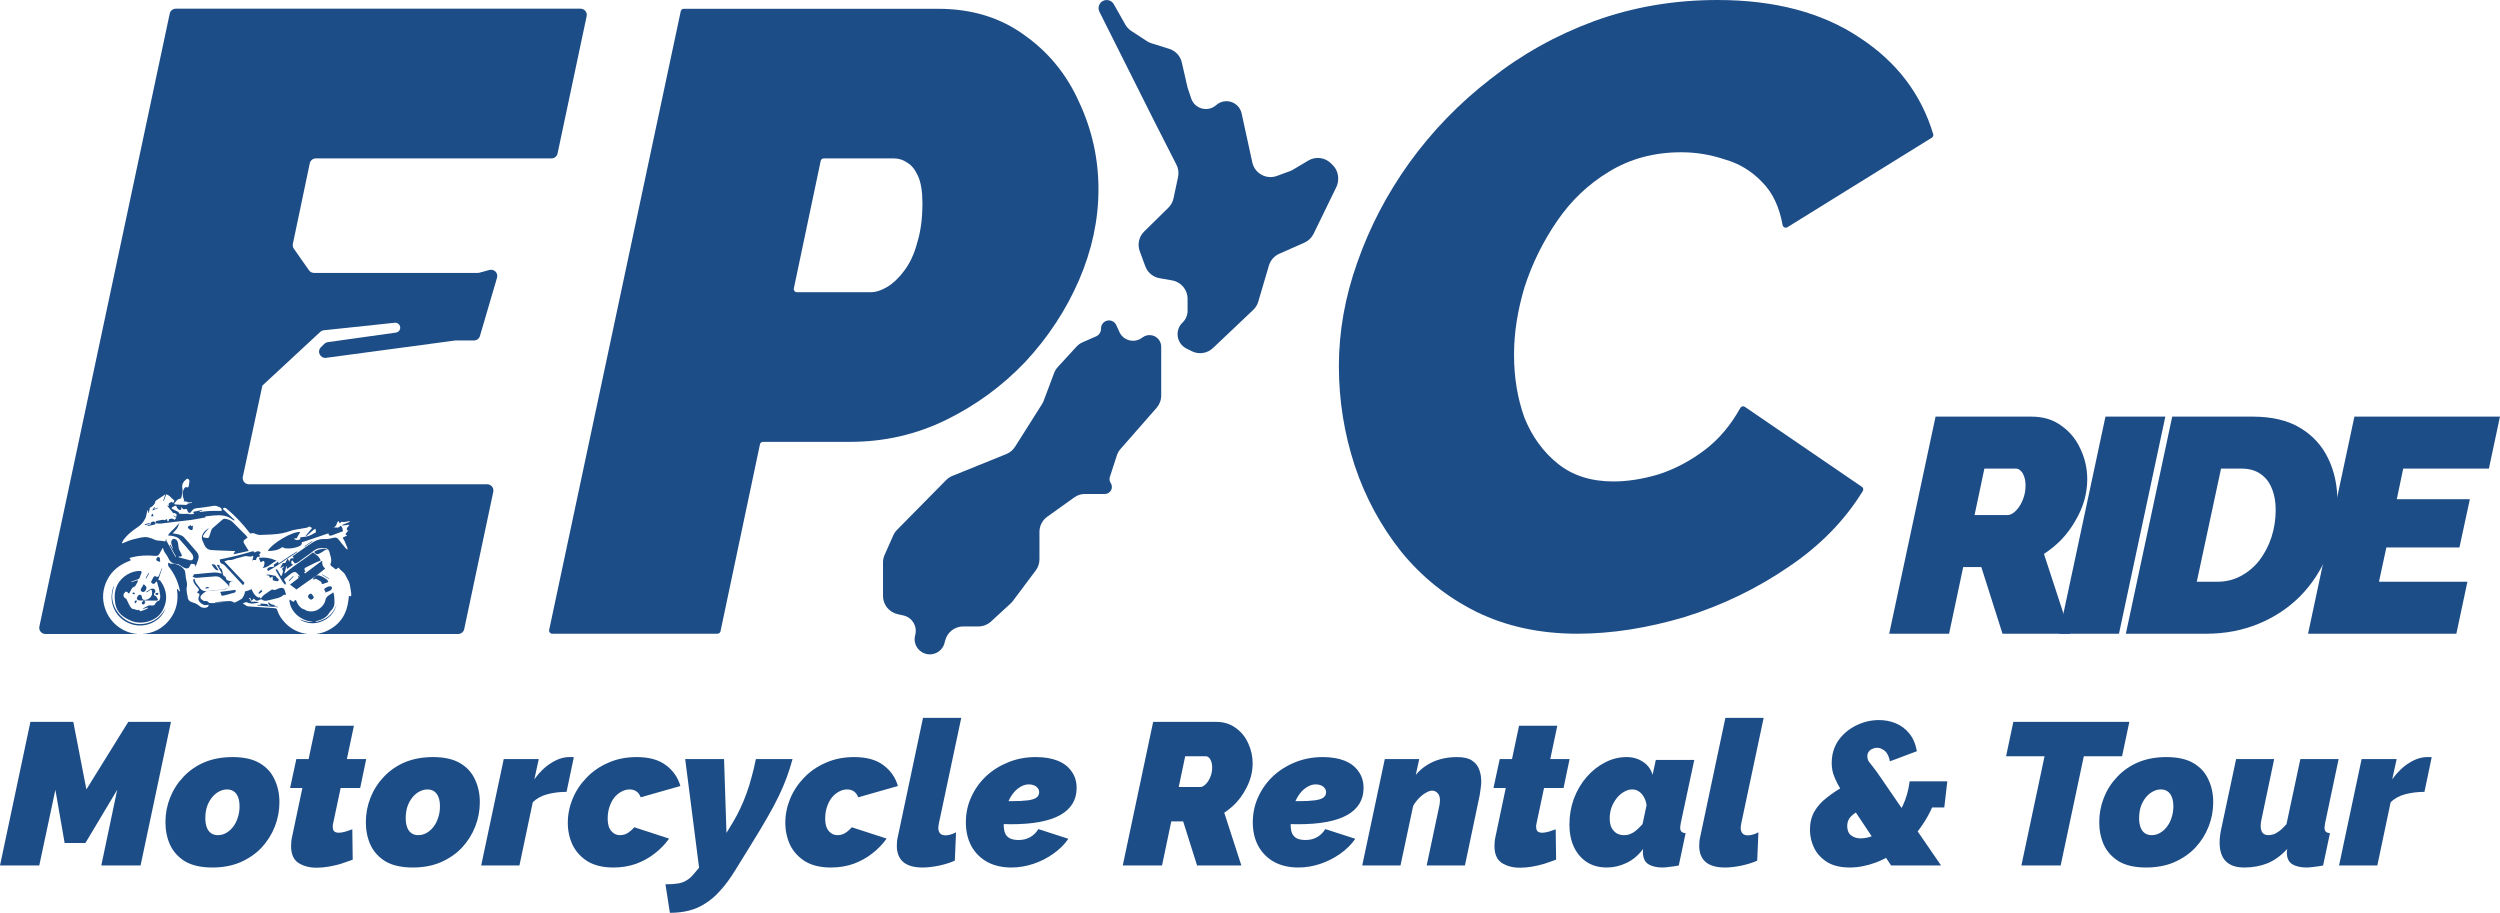 <svg width="4026" height="1470" viewBox="0 0 4026 1470" fill="none" xmlns="http://www.w3.org/2000/svg">
<path d="M3042.37 1020.55L3117.03 670.918H3271.31C3290.43 670.918 3306.59 675.842 3319.77 685.691C3333.29 695.212 3343.51 707.687 3350.43 723.117C3357.69 738.547 3361.31 754.797 3361.31 771.868C3361.31 783.359 3359.66 794.849 3356.37 806.339C3353.07 817.501 3348.29 828.335 3342.03 838.84C3336.09 849.346 3328.84 859.195 3320.27 868.387C3311.7 877.251 3302.14 885.13 3291.59 892.024L3333.62 1020.55H3224.83L3190.71 913.199H3161.54L3138.79 1020.55H3042.37ZM3233.24 829.484C3235.88 829.484 3238.84 828.335 3242.14 826.037C3245.44 823.739 3248.57 820.456 3251.53 816.188C3254.5 811.92 3256.97 806.832 3258.95 800.922C3260.93 795.013 3261.92 788.611 3261.92 781.717C3261.92 775.808 3261.09 770.884 3259.45 766.944C3258.13 763.005 3256.31 760.05 3254.01 758.08C3251.7 755.782 3249.23 754.633 3246.59 754.633H3195.66L3179.83 829.484H3233.24Z" fill="#1D4D87"/>
<path d="M3390.64 670.918H3487.07L3412.4 1020.55H3315.98L3390.64 670.918Z" fill="#1D4D87"/>
<path d="M3498.14 670.918H3627.7C3658.68 670.918 3684.23 676.991 3704.34 689.138C3724.45 701.285 3739.45 717.7 3749.34 738.382C3759.23 758.737 3764.17 781.717 3764.17 807.324C3764.17 838.184 3758.9 866.581 3748.35 892.517C3737.8 918.452 3722.97 941.104 3703.85 960.473C3684.73 979.515 3662.31 994.288 3636.6 1004.79C3610.88 1015.3 3583.03 1020.55 3553.03 1020.55H3423.47L3498.14 670.918ZM3570.83 936.836C3584.67 936.836 3597.37 933.717 3608.9 927.48C3620.44 921.242 3630.33 912.871 3638.57 902.365C3646.82 891.532 3653.24 879.221 3657.86 865.432C3662.47 851.316 3664.78 836.542 3664.78 821.113C3664.78 807.653 3662.64 795.998 3658.35 786.149C3654.4 776.3 3648.3 768.586 3640.06 763.005C3631.82 757.424 3621.76 754.633 3609.89 754.633H3576.76L3537.7 936.836H3570.83Z" fill="#1D4D87"/>
<path d="M3791.55 670.918H4025.94L4008.14 754.633H3870.17L3859.79 803.877H3977.48L3960.66 881.683H3842.98L3831.11 936.836H3973.52L3955.72 1020.55H3716.88L3791.55 670.918Z" fill="#1D4D87"/>
<path d="M1096.26 18.135C1096.75 15.826 1098.79 14.175 1101.15 14.175H1510.99C1564.86 14.175 1611.16 28.349 1649.9 56.698C1688.65 84.102 1717.94 120.01 1737.78 164.423C1758.57 208.836 1768.97 255.611 1768.97 304.749C1768.97 353.886 1758.57 402.551 1737.78 450.744C1716.99 498.937 1688.17 542.877 1651.32 582.565C1614.47 621.309 1571.94 652.492 1523.75 676.116C1475.56 699.74 1424.06 711.552 1369.25 711.552H1228.73C1226.36 711.552 1224.32 713.207 1223.83 715.519L1160.31 1016.58C1159.82 1018.9 1157.78 1020.55 1155.42 1020.55H889.246C886.066 1020.55 883.694 1017.62 884.355 1014.51L1096.26 18.135ZM1401.85 470.588C1410.36 470.588 1419.33 467.753 1428.78 462.084C1438.23 456.414 1447.21 447.909 1455.71 436.57C1465.16 424.285 1472.25 409.166 1476.97 391.212C1482.64 373.258 1485.48 351.996 1485.48 327.427C1485.48 308.528 1483.12 293.882 1478.39 283.487C1473.67 273.093 1468 266.005 1461.38 262.226C1454.77 257.501 1447.68 255.138 1440.12 255.138H1326.53C1324.17 255.138 1322.13 256.795 1321.64 259.108L1278.39 464.558C1277.73 467.666 1280.1 470.588 1283.28 470.588H1401.85Z" fill="#1D4D87"/>
<path d="M2540.25 1020.55C2479.77 1020.55 2425.43 1008.74 2377.24 985.116C2329.99 961.492 2289.83 929.364 2256.76 888.73C2223.69 847.152 2198.65 800.85 2181.64 749.822C2164.63 697.849 2156.12 644.46 2156.12 589.652C2156.12 533.9 2166.04 478.147 2185.89 422.395C2205.73 365.698 2233.61 312.308 2269.52 262.225C2306.37 211.198 2349.84 166.312 2399.92 127.569C2450 87.881 2505.76 56.697 2567.18 34.018C2629.54 11.339 2695.69 0 2765.62 0C2858.22 0 2934.77 20.317 2995.24 60.95C3054.61 99.909 3093.94 151.616 3113.24 216.071C3113.89 218.213 3113 220.515 3111.1 221.693L2878.43 365.919C2875.36 367.82 2871.35 365.943 2870.71 362.393C2865.4 332.966 2854.47 309.971 2837.91 293.409C2820.9 275.454 2800.58 263.17 2776.96 256.555C2754.28 248.996 2731.13 245.216 2707.5 245.216C2664.04 245.216 2625.29 255.61 2591.27 276.399C2558.2 296.243 2530.32 322.702 2507.65 355.776C2484.97 388.849 2467.48 424.285 2455.2 462.083C2443.86 499.881 2438.19 536.262 2438.19 571.225C2438.19 608.079 2443.86 642.097 2455.2 673.281C2467.48 703.519 2485.44 728.088 2509.06 746.987C2532.69 765.886 2562.45 775.336 2598.36 775.336C2621.04 775.336 2645.14 771.556 2670.65 763.996C2697.11 755.492 2722.15 742.262 2745.77 724.308C2768.1 707.337 2787.06 684.878 2802.63 656.93C2804.09 654.326 2807.46 653.491 2809.92 655.173L2998.45 784.024C3000.63 785.514 3001.28 788.445 2999.9 790.696C2970.8 838.111 2930.98 878.821 2880.43 912.827C2829.4 947.79 2773.65 974.721 2713.17 993.621C2652.7 1011.57 2595.05 1020.55 2540.25 1020.55Z" fill="#1D4D87"/>
<path d="M48.971 1162.51H118.048L139.128 1271.31L206.584 1162.51H275.338L226.367 1393.78H163.127L188.747 1271.96L137.507 1357.62H104.103L89.185 1271.96L63.24 1393.78H0L48.971 1162.51Z" fill="#1D4D87"/>
<path d="M341.991 1397.04C324.046 1397.04 309.452 1393.78 298.209 1387.27C287.183 1380.53 279.075 1371.63 273.886 1360.56C268.913 1349.48 266.427 1337.32 266.427 1324.07C266.427 1310.39 268.913 1297.26 273.886 1284.66C278.859 1272.07 285.993 1260.88 295.29 1251.11C304.587 1241.12 315.83 1233.31 329.018 1227.66C342.423 1222.01 357.557 1219.19 374.422 1219.19C392.583 1219.19 407.177 1222.45 418.203 1228.96C429.23 1235.48 437.229 1244.27 442.202 1255.35C447.391 1266.2 449.985 1278.36 449.985 1291.83C449.985 1305.51 447.499 1318.65 442.526 1331.24C437.554 1343.84 430.419 1355.13 421.122 1365.12C411.825 1374.89 400.474 1382.71 387.07 1388.57C373.881 1394.21 358.855 1397.04 341.991 1397.04ZM350.747 1344.92C355.287 1344.92 359.611 1343.84 363.719 1341.66C368.043 1339.28 371.827 1336.02 375.07 1331.89C378.529 1327.55 381.124 1322.55 382.854 1316.91C384.799 1311.26 385.772 1305.18 385.772 1298.67C385.772 1292.8 385.016 1287.92 383.502 1284.01C381.989 1279.88 379.719 1276.74 376.692 1274.56C373.665 1272.39 369.989 1271.31 365.665 1271.31C361.125 1271.31 356.693 1272.5 352.369 1274.89C348.261 1277.06 344.477 1280.32 341.018 1284.66C337.775 1288.79 335.18 1293.67 333.234 1299.32C331.505 1304.97 330.64 1311.05 330.64 1317.56C330.64 1323.21 331.397 1328.09 332.91 1332.22C334.423 1336.34 336.694 1339.49 339.721 1341.66C342.747 1343.84 346.423 1344.92 350.747 1344.92Z" fill="#1D4D87"/>
<path d="M468.775 1362.51C468.775 1360.12 468.883 1357.73 469.099 1355.34C469.315 1352.96 469.748 1350.35 470.397 1347.53L486.936 1269.03H467.153L477.207 1222.45H496.99L508.341 1168.7H569.959L558.608 1222.45H589.742L580.013 1269.03H548.555L536.555 1325.7C536.339 1326.79 536.123 1327.87 535.907 1328.96C535.907 1329.83 535.907 1330.7 535.907 1331.57C535.907 1335.04 536.772 1337.54 538.501 1339.06C540.231 1340.36 542.609 1341.01 545.636 1341.01C547.366 1341.01 549.312 1340.8 551.474 1340.36C553.852 1339.93 556.338 1339.28 558.933 1338.41C561.743 1337.54 564.554 1336.56 567.365 1335.48L568.013 1384.33C561.743 1386.72 555.257 1389 548.555 1391.17C541.852 1393.13 535.258 1394.65 528.772 1395.73C522.286 1396.82 516.016 1397.36 509.962 1397.36C498.287 1397.36 488.45 1394.76 480.45 1389.55C472.667 1384.33 468.775 1375.32 468.775 1362.51Z" fill="#1D4D87"/>
<path d="M664.715 1397.04C646.77 1397.04 632.177 1393.78 620.934 1387.27C609.907 1380.53 601.8 1371.63 596.611 1360.56C591.638 1349.48 589.152 1337.32 589.152 1324.07C589.152 1310.39 591.638 1297.26 596.611 1284.66C601.583 1272.07 608.718 1260.88 618.015 1251.11C627.312 1241.12 638.555 1233.31 651.743 1227.66C665.148 1222.01 680.282 1219.19 697.146 1219.19C715.308 1219.19 729.901 1222.45 740.928 1228.96C751.954 1235.48 759.954 1244.27 764.927 1255.35C770.116 1266.2 772.71 1278.36 772.71 1291.83C772.71 1305.51 770.224 1318.65 765.251 1331.24C760.278 1343.84 753.143 1355.13 743.847 1365.12C734.55 1374.89 723.199 1382.71 709.794 1388.57C696.606 1394.21 681.579 1397.04 664.715 1397.04ZM673.472 1344.92C678.012 1344.92 682.336 1343.84 686.444 1341.66C690.768 1339.28 694.552 1336.02 697.795 1331.89C701.254 1327.55 703.849 1322.55 705.578 1316.91C707.524 1311.26 708.497 1305.18 708.497 1298.67C708.497 1292.8 707.74 1287.92 706.227 1284.01C704.714 1279.88 702.443 1276.74 699.416 1274.56C696.39 1272.39 692.714 1271.31 688.39 1271.31C683.85 1271.31 679.417 1272.5 675.093 1274.89C670.985 1277.06 667.202 1280.32 663.743 1284.66C660.5 1288.79 657.905 1293.67 655.959 1299.32C654.23 1304.97 653.365 1311.05 653.365 1317.56C653.365 1323.21 654.121 1328.09 655.635 1332.22C657.148 1336.34 659.418 1339.49 662.445 1341.66C665.472 1343.84 669.148 1344.92 673.472 1344.92Z" fill="#1D4D87"/>
<path d="M811.207 1222.45H867.636L860.501 1255.02C868.717 1243.51 877.798 1234.72 887.743 1228.64C897.689 1222.34 907.418 1219.19 916.931 1219.19C919.309 1219.19 920.931 1219.19 921.796 1219.19C922.661 1219.19 923.417 1219.3 924.066 1219.52L912.391 1275.22C901.364 1275.22 890.986 1276.52 881.257 1279.12C871.528 1281.73 863.744 1286.07 857.907 1292.15L836.503 1393.78H774.884L811.207 1222.45Z" fill="#1D4D87"/>
<path d="M987.696 1397.04C971.264 1397.04 957.535 1393.78 946.509 1387.27C935.699 1380.53 927.591 1371.74 922.186 1360.88C916.997 1349.81 914.402 1337.86 914.402 1325.05C914.402 1311.81 916.997 1298.89 922.186 1286.29C927.375 1273.7 934.834 1262.4 944.563 1252.41C954.292 1242.21 965.967 1234.17 979.588 1228.31C993.209 1222.23 1008.45 1219.19 1025.32 1219.19C1045.21 1219.19 1060.88 1223.53 1072.34 1232.22C1084.02 1240.91 1091.8 1252.09 1095.69 1265.77L1031.8 1284.01C1030.29 1279.88 1028.02 1276.74 1024.99 1274.56C1021.96 1272.39 1018.29 1271.31 1013.97 1271.31C1009.42 1271.31 1004.99 1272.5 1000.67 1274.89C996.561 1277.06 992.777 1280.21 989.318 1284.34C986.075 1288.46 983.48 1293.46 981.534 1299.32C979.588 1304.97 978.615 1311.26 978.615 1318.21C978.615 1323.64 979.372 1328.42 980.886 1332.54C982.615 1336.45 984.994 1339.49 988.02 1341.66C991.047 1343.84 994.507 1344.92 998.398 1344.92C1001.21 1344.92 1003.91 1344.49 1006.51 1343.62C1009.32 1342.53 1011.91 1341.01 1014.29 1339.06C1016.88 1337.1 1019.26 1334.82 1021.42 1332.22L1077.53 1350.46C1071.04 1359.58 1063.26 1367.61 1054.18 1374.56C1045.31 1381.51 1035.26 1387.05 1024.02 1391.17C1012.99 1395.08 1000.88 1397.04 987.696 1397.04Z" fill="#1D4D87"/>
<path d="M1071.65 1424.07C1079.87 1424.07 1086.57 1423.64 1091.76 1422.77C1097.16 1421.9 1101.7 1420.27 1105.38 1417.88C1109.27 1415.71 1112.95 1412.56 1116.41 1408.44L1125.81 1397.36L1103.43 1222.45H1166.03L1169.92 1341.34L1180.94 1323.1C1184.84 1316.58 1188.51 1309.63 1191.97 1302.25C1195.65 1294.65 1199 1286.62 1202.02 1278.15C1205.27 1269.46 1208.08 1260.45 1210.46 1251.11C1213.05 1241.77 1215.32 1232.22 1217.27 1222.45H1276.29C1273.48 1232.87 1270.34 1242.75 1266.89 1252.09C1263.43 1261.43 1259.32 1271.09 1254.56 1281.08C1249.8 1291.07 1243.75 1302.47 1236.4 1315.28C1229.27 1327.87 1220.29 1342.86 1209.48 1360.23L1183.54 1402.25C1175.75 1414.84 1167.97 1425.38 1160.19 1433.84C1152.62 1442.53 1144.62 1449.48 1136.19 1454.69C1127.97 1460.12 1119.11 1464.03 1109.6 1466.42C1100.3 1468.81 1090.03 1470 1078.79 1470L1071.65 1424.07Z" fill="#1D4D87"/>
<path d="M1337.97 1397.04C1321.54 1397.04 1307.81 1393.78 1296.79 1387.27C1285.98 1380.53 1277.87 1371.74 1272.46 1360.88C1267.28 1349.81 1264.68 1337.86 1264.68 1325.05C1264.68 1311.81 1267.28 1298.89 1272.46 1286.29C1277.65 1273.7 1285.11 1262.4 1294.84 1252.41C1304.57 1242.21 1316.25 1234.17 1329.87 1228.31C1343.49 1222.23 1358.73 1219.19 1375.59 1219.19C1395.49 1219.19 1411.16 1223.53 1422.62 1232.22C1434.29 1240.91 1442.08 1252.09 1445.97 1265.77L1382.08 1284.01C1380.57 1279.88 1378.3 1276.74 1375.27 1274.56C1372.24 1272.39 1368.57 1271.31 1364.24 1271.31C1359.7 1271.31 1355.27 1272.5 1350.95 1274.89C1346.84 1277.06 1343.06 1280.21 1339.6 1284.34C1336.35 1288.46 1333.76 1293.46 1331.81 1299.32C1329.87 1304.97 1328.89 1311.26 1328.89 1318.21C1328.89 1323.64 1329.65 1328.42 1331.16 1332.54C1332.89 1336.45 1335.27 1339.49 1338.3 1341.66C1341.33 1343.84 1344.78 1344.92 1348.68 1344.92C1351.49 1344.92 1354.19 1344.49 1356.78 1343.62C1359.6 1342.53 1362.19 1341.01 1364.57 1339.06C1367.16 1337.1 1369.54 1334.82 1371.7 1332.22L1427.81 1350.46C1421.32 1359.58 1413.54 1367.61 1404.46 1374.56C1395.59 1381.51 1385.54 1387.05 1374.3 1391.17C1363.27 1395.08 1351.16 1397.04 1337.97 1397.04Z" fill="#1D4D87"/>
<path d="M1485.43 1397.04C1472.03 1397.04 1461.76 1394.11 1454.62 1388.24C1447.71 1382.16 1444.25 1373.48 1444.25 1362.18C1444.25 1359.8 1444.35 1357.41 1444.57 1355.02C1444.79 1352.63 1445.22 1350.13 1445.87 1347.53L1486.41 1156H1548.02L1512.03 1325.7C1511.81 1327.01 1511.59 1328.31 1511.38 1329.61C1511.16 1330.7 1511.05 1331.78 1511.05 1332.87C1511.05 1341.12 1514.95 1345.25 1522.73 1345.25C1525.11 1345.25 1527.81 1344.81 1530.84 1343.94C1533.86 1343.08 1536.78 1341.88 1539.59 1340.36L1537.65 1385.96C1529.86 1389.44 1521.22 1392.15 1511.7 1394.11C1502.19 1396.06 1493.43 1397.04 1485.43 1397.04Z" fill="#1D4D87"/>
<path d="M1628.72 1397.04C1614.02 1397.04 1601.15 1394.11 1590.13 1388.24C1579.1 1382.16 1570.56 1373.69 1564.51 1362.84C1558.45 1351.76 1555.43 1338.95 1555.43 1324.4C1555.43 1309.63 1558.34 1295.95 1564.18 1283.36C1570.02 1270.55 1578.02 1259.36 1588.18 1249.81C1598.56 1240.25 1610.56 1232.76 1624.18 1227.33C1637.8 1221.91 1652.39 1219.19 1667.96 1219.19C1681.8 1219.19 1693.58 1221.15 1703.31 1225.05C1713.04 1228.96 1720.5 1234.72 1725.69 1242.32C1731.09 1249.7 1733.8 1258.6 1733.8 1269.03C1733.8 1288.14 1724.93 1302.69 1707.2 1312.67C1689.47 1322.45 1663.42 1327.33 1629.04 1327.33C1622.13 1327.33 1614.77 1327.22 1606.99 1327.01C1599.42 1326.57 1591.86 1325.92 1584.29 1325.05L1592.07 1288.24C1597.69 1288.9 1603.53 1289.44 1609.59 1289.87C1615.64 1290.09 1622.02 1290.2 1628.72 1290.2C1639.75 1290.2 1648.5 1289.76 1654.99 1288.9C1661.69 1288.03 1666.45 1286.51 1669.26 1284.34C1672.07 1282.16 1673.47 1279.34 1673.47 1275.87C1673.47 1273.26 1672.72 1271.09 1671.2 1269.35C1669.91 1267.4 1667.96 1265.88 1665.37 1264.79C1662.99 1263.71 1660.18 1263.16 1656.93 1263.16C1651.53 1263.16 1646.34 1264.9 1641.37 1268.38C1636.39 1271.63 1632.07 1276.19 1628.4 1282.06C1624.72 1287.92 1621.8 1294.76 1619.64 1302.58C1617.48 1310.39 1616.4 1318.75 1616.4 1327.66C1616.4 1333.52 1617.15 1338.3 1618.67 1341.99C1620.4 1345.68 1622.99 1348.4 1626.45 1350.13C1630.12 1351.87 1634.77 1352.74 1640.39 1352.74C1647.31 1352.74 1653.47 1351.22 1658.88 1348.18C1664.29 1345.14 1668.72 1340.8 1672.18 1335.15L1720.5 1350.78C1714.23 1359.9 1706.12 1367.94 1696.18 1374.89C1686.45 1381.84 1675.74 1387.27 1664.07 1391.17C1652.39 1395.08 1640.61 1397.04 1628.72 1397.04Z" fill="#1D4D87"/>
<path d="M1808.08 1393.78L1857.05 1162.51H1958.24C1970.78 1162.51 1981.37 1165.77 1990.02 1172.29C1998.88 1178.58 2005.59 1186.84 2010.13 1197.04C2014.88 1207.25 2017.26 1218 2017.26 1229.29C2017.26 1236.89 2016.18 1244.49 2014.02 1252.09C2011.86 1259.47 2008.72 1266.64 2004.61 1273.59C2000.72 1280.54 1995.96 1287.05 1990.34 1293.13C1984.72 1298.99 1978.45 1304.21 1971.53 1308.77L1999.1 1393.78H1927.75L1905.37 1322.77H1886.24L1871.32 1393.78H1808.08ZM1933.27 1267.4C1934.99 1267.4 1936.94 1266.64 1939.1 1265.12C1941.26 1263.6 1943.32 1261.43 1945.26 1258.6C1947.21 1255.78 1948.83 1252.41 1950.13 1248.51C1951.43 1244.6 1952.08 1240.36 1952.08 1235.8C1952.08 1231.89 1951.53 1228.64 1950.45 1226.03C1949.59 1223.43 1948.4 1221.47 1946.89 1220.17C1945.37 1218.65 1943.75 1217.89 1942.02 1217.89H1908.62L1898.24 1267.4H1933.27Z" fill="#1D4D87"/>
<path d="M2090.8 1397.04C2076.09 1397.04 2063.23 1394.11 2052.2 1388.24C2041.18 1382.16 2032.64 1373.69 2026.58 1362.84C2020.53 1351.76 2017.5 1338.95 2017.5 1324.4C2017.5 1309.63 2020.42 1295.95 2026.26 1283.36C2032.1 1270.55 2040.1 1259.36 2050.26 1249.81C2060.63 1240.25 2072.63 1232.76 2086.25 1227.33C2099.88 1221.91 2114.47 1219.19 2130.04 1219.19C2143.87 1219.19 2155.66 1221.15 2165.39 1225.05C2175.12 1228.96 2182.57 1234.72 2187.76 1242.32C2193.17 1249.7 2195.87 1258.6 2195.87 1269.03C2195.87 1288.14 2187.01 1302.69 2169.28 1312.67C2151.55 1322.45 2125.5 1327.33 2091.12 1327.33C2084.2 1327.33 2076.85 1327.22 2069.07 1327.01C2061.5 1326.57 2053.93 1325.92 2046.37 1325.05L2054.15 1288.24C2059.77 1288.9 2065.61 1289.44 2071.66 1289.87C2077.71 1290.09 2084.09 1290.2 2090.8 1290.2C2101.82 1290.2 2110.58 1289.76 2117.06 1288.9C2123.77 1288.03 2128.52 1286.51 2131.33 1284.34C2134.14 1282.16 2135.55 1279.34 2135.55 1275.87C2135.55 1273.26 2134.79 1271.09 2133.28 1269.35C2131.98 1267.4 2130.04 1265.88 2127.44 1264.79C2125.06 1263.71 2122.25 1263.16 2119.01 1263.16C2113.6 1263.16 2108.42 1264.9 2103.44 1268.38C2098.47 1271.63 2094.15 1276.19 2090.47 1282.06C2086.8 1287.92 2083.88 1294.76 2081.71 1302.58C2079.55 1310.39 2078.47 1318.75 2078.47 1327.66C2078.47 1333.52 2079.23 1338.3 2080.74 1341.99C2082.47 1345.68 2085.07 1348.4 2088.53 1350.13C2092.2 1351.87 2096.85 1352.74 2102.47 1352.74C2109.39 1352.74 2115.55 1351.22 2120.96 1348.18C2126.36 1345.14 2130.79 1340.8 2134.25 1335.15L2182.57 1350.78C2176.3 1359.9 2168.2 1367.94 2158.25 1374.89C2148.52 1381.84 2137.82 1387.27 2126.14 1391.17C2114.47 1395.08 2102.69 1397.04 2090.8 1397.04Z" fill="#1D4D87"/>
<path d="M2230.06 1222.45H2285.51L2280 1247.85C2285.19 1241.56 2291.13 1236.35 2297.84 1232.22C2304.54 1227.88 2312 1224.62 2320.21 1222.45C2328.43 1220.28 2337.19 1219.19 2346.48 1219.19C2357.08 1219.19 2365.08 1221.04 2370.48 1224.73C2376.1 1228.42 2379.99 1233.31 2382.16 1239.39C2384.32 1245.25 2385.4 1251.44 2385.4 1257.95C2385.4 1262.08 2385.07 1266.1 2384.43 1270C2383.99 1273.91 2383.45 1277.6 2382.8 1281.08L2359.13 1393.78H2297.51L2317.94 1297.37C2318.38 1295.63 2318.59 1294.11 2318.59 1292.8C2318.81 1291.5 2318.92 1290.2 2318.92 1288.9C2318.92 1283.47 2317.62 1279.56 2315.02 1277.17C2312.65 1274.56 2309.73 1273.26 2306.27 1273.26C2303.46 1273.26 2300.21 1274.35 2296.54 1276.52C2292.86 1278.47 2289.19 1281.3 2285.51 1284.99C2281.84 1288.68 2278.59 1292.91 2275.78 1297.69L2255.35 1393.78H2193.73L2230.06 1222.45Z" fill="#1D4D87"/>
<path d="M2406.71 1362.51C2406.71 1360.12 2406.82 1357.73 2407.03 1355.34C2407.25 1352.96 2407.68 1350.35 2408.33 1347.53L2424.87 1269.03H2405.09L2415.14 1222.45H2434.92L2446.27 1168.7H2507.89L2496.54 1222.45H2527.67L2517.94 1269.03H2486.49L2474.49 1325.7C2474.27 1326.79 2474.06 1327.87 2473.84 1328.96C2473.84 1329.83 2473.84 1330.7 2473.84 1331.57C2473.84 1335.04 2474.7 1337.54 2476.43 1339.06C2478.16 1340.36 2480.54 1341.01 2483.57 1341.01C2485.3 1341.01 2487.24 1340.8 2489.41 1340.36C2491.78 1339.93 2494.27 1339.28 2496.86 1338.41C2499.68 1337.54 2502.49 1336.56 2505.3 1335.48L2505.95 1384.33C2499.68 1386.72 2493.19 1389 2486.49 1391.17C2479.78 1393.13 2473.19 1394.65 2466.7 1395.73C2460.22 1396.82 2453.95 1397.36 2447.89 1397.36C2436.22 1397.36 2426.38 1394.76 2418.38 1389.55C2410.6 1384.33 2406.71 1375.32 2406.71 1362.51Z" fill="#1D4D87"/>
<path d="M2587.72 1397.04C2575.18 1397.04 2564.37 1394.11 2555.29 1388.24C2546.43 1382.38 2539.51 1374.24 2534.54 1363.81C2529.78 1353.39 2527.4 1341.45 2527.4 1327.98C2527.4 1313.22 2529.78 1299.32 2534.54 1286.29C2539.51 1273.04 2546.32 1261.43 2554.97 1251.44C2563.61 1241.45 2573.45 1233.63 2584.48 1227.99C2595.51 1222.12 2607.18 1219.19 2619.5 1219.19C2629.67 1219.19 2638.53 1221.8 2646.1 1227.01C2653.66 1232 2658.75 1238.95 2661.34 1247.85L2666.53 1223.75H2728.47L2706.74 1325.38C2706.53 1326.9 2706.31 1328.31 2706.09 1329.61C2705.88 1330.91 2705.77 1332.11 2705.77 1333.2C2705.77 1338.62 2708.69 1341.45 2714.53 1341.66L2703.5 1393.78C2697.88 1394.87 2692.8 1395.63 2688.26 1396.06C2683.93 1396.71 2680.26 1397.04 2677.23 1397.04C2667.72 1397.04 2660.04 1395.19 2654.21 1391.5C2648.58 1387.81 2645.77 1381.29 2645.77 1371.96C2645.77 1371.3 2645.77 1370.76 2645.77 1370.33C2645.77 1369.68 2645.77 1369.13 2645.77 1368.7C2645.99 1368.05 2646.1 1367.5 2646.1 1367.07C2638.31 1377.49 2629.23 1385.09 2618.86 1389.87C2608.69 1394.65 2598.32 1397.04 2587.72 1397.04ZM2615.61 1344.92C2618.21 1344.92 2620.69 1344.6 2623.07 1343.94C2625.45 1343.08 2627.83 1341.99 2630.21 1340.69C2632.58 1339.17 2634.96 1337.32 2637.34 1335.15C2639.94 1332.76 2642.53 1330.15 2645.12 1327.33L2651.61 1296.71C2650.96 1291.72 2649.56 1287.38 2647.39 1283.68C2645.23 1279.78 2642.53 1276.74 2639.29 1274.56C2636.04 1272.39 2632.48 1271.31 2628.58 1271.31C2624.04 1271.31 2619.61 1272.61 2615.29 1275.22C2610.96 1277.6 2607.07 1280.97 2603.61 1285.31C2600.15 1289.66 2597.34 1294.65 2595.18 1300.3C2593.23 1305.94 2592.26 1311.81 2592.26 1317.89C2592.26 1323.31 2593.13 1328.09 2594.86 1332.22C2596.8 1336.13 2599.5 1339.28 2602.96 1341.66C2606.42 1343.84 2610.64 1344.92 2615.61 1344.92Z" fill="#1D4D87"/>
<path d="M2777.6 1397.04C2764.19 1397.04 2753.92 1394.11 2746.79 1388.24C2739.87 1382.16 2736.41 1373.48 2736.41 1362.18C2736.41 1359.8 2736.52 1357.41 2736.74 1355.02C2736.95 1352.63 2737.38 1350.13 2738.03 1347.53L2778.57 1156H2840.19L2804.19 1325.7C2803.98 1327.01 2803.76 1328.31 2803.54 1329.61C2803.33 1330.7 2803.22 1331.78 2803.22 1332.87C2803.22 1341.12 2807.11 1345.25 2814.89 1345.25C2817.27 1345.25 2819.98 1344.81 2823 1343.94C2826.03 1343.08 2828.95 1341.88 2831.76 1340.36L2829.81 1385.96C2822.03 1389.44 2813.38 1392.15 2803.87 1394.11C2794.35 1396.06 2785.6 1397.04 2777.6 1397.04Z" fill="#1D4D87"/>
<path d="M2978.98 1397.04C2964.07 1397.04 2951.85 1394.11 2942.34 1388.24C2933.04 1382.38 2926.12 1374.89 2921.58 1365.77C2917.04 1356.43 2914.77 1346.66 2914.77 1336.45C2914.77 1324.94 2917.15 1315.06 2921.91 1306.81C2926.88 1298.34 2933.47 1290.96 2941.69 1284.66C2949.9 1278.15 2958.99 1272.07 2968.93 1266.42C2978.88 1260.78 2989.04 1255.02 2999.42 1249.16L3026.01 1290.2C3012.6 1295.85 3002.12 1300.73 2994.55 1304.86C2987.2 1308.98 2982.01 1313 2978.98 1316.91C2976.17 1320.6 2974.77 1325.05 2974.77 1330.26C2974.77 1337 2976.82 1341.99 2980.93 1345.25C2985.25 1348.5 2990.44 1350.13 2996.5 1350.13C3004.06 1350.13 3011.96 1348.18 3020.17 1344.27C3028.6 1340.36 3036.6 1334.5 3044.17 1326.68C3051.74 1318.86 3058.33 1309.31 3063.95 1298.02C3069.57 1286.51 3073.36 1273.26 3075.3 1258.28H3124.92C3119.73 1282.16 3111.73 1302.9 3100.92 1320.49C3090.33 1337.86 3078.11 1352.2 3064.28 1363.49C3050.44 1374.78 3036.06 1383.25 3021.14 1388.89C3006.44 1394.32 2992.39 1397.04 2978.98 1397.04ZM2972.17 1283.68C2966.99 1275.87 2962.77 1268.92 2959.53 1262.84C2956.28 1256.76 2953.8 1251 2952.07 1245.57C2950.55 1240.15 2949.8 1234.5 2949.8 1228.64C2949.8 1214.96 2953.36 1202.9 2960.5 1192.48C2967.85 1182.06 2977.36 1174.02 2989.04 1168.38C3000.71 1162.51 3013.04 1159.58 3026.01 1159.58C3035.52 1159.58 3044.49 1161.32 3052.93 1164.79C3061.36 1168.27 3068.6 1173.7 3074.66 1181.08C3080.71 1188.46 3084.82 1198.02 3086.98 1209.74L3043.52 1226.03C3042.01 1218 3039.2 1212.35 3035.09 1209.09C3031.2 1205.84 3027.09 1204.21 3022.77 1204.21C3020.39 1204.21 3018.01 1204.75 3015.63 1205.84C3013.25 1206.7 3011.2 1208.22 3009.47 1210.4C3007.96 1212.35 3007.2 1214.96 3007.2 1218.21C3007.2 1221.04 3007.96 1223.75 3009.47 1226.36C3011.2 1228.75 3013.58 1231.79 3016.6 1235.48C3019.63 1239.17 3023.41 1244.38 3027.96 1251.11L3125.9 1393.78H3045.47L2972.17 1283.68ZM3078.87 1258.28H3135.95L3131.09 1300.3H3074.01L3078.87 1258.28Z" fill="#1D4D87"/>
<path d="M3292.54 1217.89H3230.6L3242.27 1162.51H3429.08L3417.4 1217.89H3355.78L3318.49 1393.78H3255.25L3292.54 1217.89Z" fill="#1D4D87"/>
<path d="M3456.17 1397.04C3438.23 1397.04 3423.64 1393.78 3412.39 1387.27C3401.37 1380.53 3393.26 1371.63 3388.07 1360.56C3383.1 1349.48 3380.61 1337.32 3380.61 1324.07C3380.61 1310.39 3383.1 1297.26 3388.07 1284.66C3393.04 1272.07 3400.18 1260.88 3409.47 1251.11C3418.77 1241.12 3430.01 1233.31 3443.2 1227.66C3456.61 1222.01 3471.74 1219.19 3488.6 1219.19C3506.77 1219.19 3521.36 1222.45 3532.39 1228.96C3543.41 1235.48 3551.41 1244.27 3556.39 1255.35C3561.57 1266.2 3564.17 1278.36 3564.17 1291.83C3564.17 1305.51 3561.68 1318.65 3556.71 1331.24C3551.74 1343.84 3544.6 1355.13 3535.31 1365.12C3526.01 1374.89 3514.66 1382.71 3501.25 1388.57C3488.06 1394.21 3473.04 1397.04 3456.17 1397.04ZM3464.93 1344.92C3469.47 1344.92 3473.79 1343.84 3477.9 1341.66C3482.23 1339.28 3486.01 1336.02 3489.25 1331.89C3492.71 1327.55 3495.31 1322.55 3497.04 1316.91C3498.98 1311.26 3499.96 1305.18 3499.96 1298.67C3499.96 1292.8 3499.2 1287.92 3497.69 1284.01C3496.17 1279.88 3493.9 1276.74 3490.87 1274.56C3487.85 1272.39 3484.17 1271.31 3479.85 1271.31C3475.31 1271.31 3470.88 1272.5 3466.55 1274.89C3462.44 1277.06 3458.66 1280.32 3455.2 1284.66C3451.96 1288.79 3449.36 1293.67 3447.42 1299.32C3445.69 1304.97 3444.82 1311.05 3444.82 1317.56C3444.82 1323.21 3445.58 1328.09 3447.09 1332.22C3448.61 1336.34 3450.88 1339.49 3453.9 1341.66C3456.93 1343.84 3460.61 1344.92 3464.93 1344.92Z" fill="#1D4D87"/>
<path d="M3614.34 1397.04C3587.75 1397.04 3574.45 1383.57 3574.45 1356.65C3574.45 1353.39 3574.67 1350.02 3575.1 1346.55C3575.53 1342.86 3576.18 1339.06 3577.04 1335.15L3601.04 1222.45H3662.34L3641.58 1321.14C3640.93 1324.4 3640.61 1327.33 3640.61 1329.94C3640.61 1339.93 3644.72 1344.92 3652.93 1344.92C3655.53 1344.92 3658.23 1344.49 3661.04 1343.62C3663.85 1342.75 3666.99 1341.01 3670.45 1338.41C3674.12 1335.8 3678.01 1332.11 3682.12 1327.33L3704.5 1222.45H3766.12L3744.39 1325.38C3744.17 1326.9 3743.96 1328.31 3743.74 1329.61C3743.52 1330.91 3743.41 1332.11 3743.41 1333.2C3743.41 1338.62 3746.33 1341.45 3752.17 1341.66L3741.14 1393.78C3735.52 1394.87 3730.44 1395.63 3725.9 1396.06C3721.58 1396.71 3717.79 1397.04 3714.55 1397.04C3705.25 1397.04 3697.58 1395.3 3691.53 1391.83C3685.69 1388.13 3682.77 1381.95 3682.77 1373.26C3682.77 1372.61 3682.77 1371.96 3682.77 1371.3C3682.99 1370.65 3683.09 1370 3683.09 1369.35C3683.31 1368.48 3683.42 1367.72 3683.42 1367.07C3673.69 1377.71 3663.09 1385.42 3651.64 1390.2C3640.18 1394.76 3627.74 1397.04 3614.34 1397.04Z" fill="#1D4D87"/>
<path d="M3803.14 1222.45H3859.57L3852.44 1255.02C3860.65 1243.51 3869.73 1234.72 3879.68 1228.64C3889.62 1222.34 3899.35 1219.19 3908.86 1219.19C3911.24 1219.19 3912.86 1219.19 3913.73 1219.19C3914.59 1219.19 3915.35 1219.3 3916 1219.52L3904.32 1275.22C3893.3 1275.22 3882.92 1276.52 3873.19 1279.12C3863.46 1281.73 3855.68 1286.07 3849.84 1292.15L3828.44 1393.78H3766.82L3803.14 1222.45Z" fill="#1D4D87"/>
<path d="M1770.5 18.956C1766.14 10.252 1772.47 0 1782.21 0C1786.93 0 1791.28 2.542 1793.6 6.653L1812.14 39.471C1814.5 43.649 1817.82 47.2 1821.84 49.826L1846.89 66.21C1849.21 67.727 1851.73 68.915 1854.38 69.741L1882.89 78.635C1893.08 81.815 1900.82 90.175 1903.2 100.585L1912.45 141.032L1918.29 158.494C1923.96 175.478 1945.14 181.151 1958.54 169.279C1972.83 156.628 1995.45 164.015 1999.51 182.658L2016.71 261.541C2020.59 279.328 2039.29 289.59 2056.37 283.307L2077.23 275.639C2078.97 275 2080.64 274.201 2082.24 273.253L2106.89 258.561C2118.69 251.527 2133.77 253.412 2143.48 263.137L2146.23 265.894C2151.85 271.519 2155 279.142 2155 287.09V288.276C2155 292.828 2153.96 297.32 2151.97 301.412L2115.4 376.504C2112.29 382.877 2107.03 387.944 2100.55 390.809L2060.11 408.676C2052.04 412.241 2045.95 419.175 2043.46 427.636L2026.33 485.767C2024.83 490.838 2022.03 495.424 2018.19 499.06L1953.33 560.535C1944.17 569.218 1930.56 571.239 1919.27 565.59L1910.67 561.287C1894.64 553.262 1891.42 531.757 1904.41 519.395C1909.55 514.51 1912.45 507.733 1912.45 500.647V481.116C1912.45 466.537 1901.97 454.068 1887.61 451.562L1867.41 448.038C1856.87 446.201 1848.11 438.894 1844.42 428.861L1835.46 404.563C1831.38 393.491 1834.17 381.056 1842.58 372.786L1881.53 334.527C1885.73 330.4 1888.62 325.129 1889.85 319.369L1897.14 285.069C1898.58 278.346 1897.65 271.336 1894.53 265.211L1858.43 194.326L1770.5 18.956Z" fill="#1D4D87"/>
<path d="M1438.59 862.072C1440.06 858.781 1442.11 855.781 1444.64 853.216L1523.66 773.099C1526.53 770.187 1529.97 767.893 1533.76 766.358L1620.53 731.235C1626.34 728.882 1631.27 724.766 1634.63 719.465L1677.98 650.931C1679.08 649.202 1679.99 647.367 1680.71 645.452L1697.53 600.721C1698.88 597.13 1700.91 593.832 1703.5 591.004L1733.47 558.331C1736.3 555.242 1739.75 552.781 1743.59 551.106L1765.03 541.763C1769.93 539.627 1773.1 534.788 1773.1 529.441V528.832C1773.1 521.745 1778.85 516 1785.94 516C1790.97 516 1795.53 518.938 1797.62 523.514L1802.68 534.643C1808.93 548.373 1826.12 553.049 1838.47 544.379L1840.39 543.031C1844.73 539.983 1850.15 538.91 1855.33 540.075C1863.9 542.006 1870 549.627 1870 558.421V637.039C1870 644.318 1867.35 651.348 1862.55 656.821L1804.53 722.974C1801.85 726.036 1799.81 729.614 1798.56 733.489L1787.34 768.015C1786.27 771.32 1786.77 774.934 1788.69 777.826C1793.73 785.379 1788.31 795.493 1779.24 795.493H1746.95C1740.98 795.493 1735.15 797.361 1730.29 800.835L1686.48 832.15C1678.6 837.782 1673.93 846.871 1673.93 856.556V900.718C1673.93 907.206 1671.83 913.518 1667.94 918.71L1631.13 967.817C1630.03 969.291 1628.79 970.661 1627.43 971.908L1595.9 1000.9C1590.37 1005.99 1583.12 1008.82 1575.6 1008.82H1551.2C1537.54 1008.82 1525.61 1018.04 1522.17 1031.25L1521.06 1035.49C1519 1043.41 1513.1 1049.78 1505.35 1052.44C1487.06 1058.73 1469.05 1042.31 1473.63 1023.52L1474.03 1021.91C1477.38 1008.14 1468.8 994.283 1454.97 991.162L1445.4 989.002C1431.72 985.915 1422 973.762 1422 959.738V905.686C1422 901.479 1422.89 897.318 1424.6 893.475L1438.59 862.072Z" fill="#1D4D87"/>
<path fill-rule="evenodd" clip-rule="evenodd" d="M934.947 14C941.304 14 946.047 19.853 944.73 26.072L897.906 247.184C896.927 251.806 892.848 255.112 888.123 255.112H508.637C503.906 255.112 499.823 258.428 498.851 263.057L471.625 392.703C471.057 395.408 471.634 398.228 473.219 400.493L497.533 435.227C499.405 437.9 502.462 439.493 505.726 439.493H769.44C770.328 439.493 771.213 439.374 772.07 439.14L788.194 434.744C795.741 432.686 802.622 439.699 800.421 447.206L772.886 541.101C771.637 545.361 767.729 548.287 763.29 548.287H733.429L525.151 576.237C515.669 577.509 509.985 566.02 516.75 559.255L522.153 553.852C523.689 552.316 525.683 551.322 527.835 551.02L637.654 535.612C640.256 535.247 642.513 533.625 643.688 531.275C646.511 525.63 641.979 519.095 635.703 519.76L521.525 531.852C519.378 532.08 517.362 532.996 515.779 534.464L422.425 621.028C422.416 621.036 422.415 621.047 422.417 621.056C422.422 621.072 422.439 621.083 422.457 621.074C422.478 621.064 422.502 621.082 422.497 621.105L391.064 767.791C389.731 774.016 394.476 779.887 400.842 779.887H784.606C790.963 779.887 795.706 785.74 794.389 791.958L747.565 1013.07C746.587 1017.69 742.507 1021 737.782 1021H508.919C515.305 1020.23 521.632 1018.39 527.636 1015.44C547.845 1005.48 558.552 988.809 561.09 966.65C561.288 964.937 561.458 963.221 561.639 961.394C561.699 960.794 561.76 960.182 561.823 959.554C565.551 961.359 566.042 959.146 565.655 956.462C565.505 955.417 565.361 954.372 565.217 953.326C564.666 949.335 564.115 945.343 563.282 941.364C562.501 937.604 560.739 934.474 558.992 931.371C558.063 929.72 557.137 928.076 556.366 926.349C555.149 923.616 552.685 921.444 550.218 919.269C549.083 918.268 547.948 917.267 546.932 916.21C546.587 915.847 546.319 915.41 546.003 914.896C545.844 914.637 545.672 914.358 545.473 914.059C544.896 914.423 544.338 914.773 543.781 915.124C542.822 915.727 541.863 916.329 540.805 916.999C540.108 916.477 539.396 915.957 538.678 915.432C536.787 914.049 534.852 912.634 533.038 911.085C532.36 910.504 531.793 908.858 532.132 908.174C534.463 903.498 533.266 898.989 531.924 894.424C531.617 893.373 531.342 892.315 531.068 891.257C530.824 890.316 530.58 889.376 530.313 888.442C529.054 884.029 526.751 883.497 522.767 886.311C519.8 888.407 516.688 890.337 513.451 891.976C510.65 893.387 507.842 892.086 505.947 888.843C511.538 884.312 518.218 883.984 524.893 883.657C525.534 883.625 526.174 883.594 526.813 883.559V882.708H516.639C510.39 882.702 505.957 886.209 501.511 889.725C500.593 890.45 499.675 891.176 498.74 891.872C492.834 896.264 486.865 900.573 480.841 904.792C479.223 905.926 477.369 906.943 475.474 907.378C474.876 907.513 473.92 906.39 473.146 905.48C473.007 905.317 472.874 905.161 472.749 905.02C472.293 904.501 471.956 903.876 471.619 903.251C471.476 902.985 471.332 902.719 471.179 902.461C470.959 902.6 470.69 902.731 470.421 902.862C469.818 903.155 469.213 903.45 469.146 903.837C468.925 905.137 468.973 906.638 469.45 907.842C469.648 908.341 470.315 908.655 471.033 908.992C471.369 909.149 471.715 909.312 472.03 909.501C470.264 910.703 468.529 911.884 466.711 913.121C465.233 914.127 463.7 915.171 462.05 916.293V912.005L461.386 911.832C460.245 915.56 459.104 919.281 457.963 923.009L458.696 923.611C466.67 916.305 475.497 910.17 484.308 904.046C490.987 899.403 497.658 894.767 503.941 889.631C504.297 889.869 504.654 890.104 505.009 890.339C509.771 893.49 514.357 896.524 516.397 902.613C515.475 902.996 514.529 903.375 513.57 903.759C511.414 904.622 509.194 905.51 507.04 906.534C501.659 909.093 496.327 911.756 491.084 914.578C490.489 914.896 490.289 916.528 490.427 917.476C490.536 918.208 490.922 918.901 491.367 919.701C491.574 920.073 491.793 920.467 492.004 920.899C491.036 921.003 490.358 921.072 489.48 921.169C490.316 922.2 491.029 923.078 491.326 923.438C500.234 916.736 509.011 910.138 517.788 903.54L518.956 903.498C518.369 908.464 519.759 912.586 523.729 915.629L519.933 918.648C516.176 921.636 512.625 924.461 509.073 927.29C509.546 927.208 510.036 927.07 510.526 926.932C511.599 926.629 512.672 926.327 513.555 926.612C516.57 927.58 519.648 928.784 522.228 930.575C522.723 930.919 523.261 931.238 523.807 931.562C525.95 932.833 528.214 934.176 528.501 937.374C527.735 937.657 526.977 937.946 526.221 938.235C524.39 938.935 522.578 939.628 520.727 940.196C519.226 940.659 517.822 940.707 517.67 938.287C517.608 937.339 516.342 936.246 515.367 935.631C513.923 934.723 512.398 933.95 510.688 933.083C509.949 932.709 509.177 932.317 508.361 931.889C508.324 931.908 508.264 931.942 508.185 931.986C507.836 932.181 507.115 932.585 506.348 932.878C505.873 933.06 505.355 933.13 504.838 933.199C504.609 933.229 504.381 933.26 504.156 933.3C504.206 933.078 504.233 932.834 504.26 932.59C504.317 932.065 504.375 931.541 504.668 931.239C505.624 930.233 506.677 929.319 507.728 928.406C508.141 928.048 508.553 927.69 508.959 927.327C508.96 927.326 508.961 927.325 508.963 927.325L508.969 927.318C508.966 927.321 508.963 927.324 508.959 927.327C507.516 928.296 506.07 929.26 504.623 930.223C501.211 932.495 497.799 934.767 494.439 937.118C490.382 939.957 486.369 942.86 482.423 945.716C480.744 946.93 479.078 948.136 477.425 949.325C474.043 946.759 470.785 944.283 467.037 941.434C468.997 939.931 470.983 938.408 472.996 936.864C475.635 934.84 478.321 932.781 481.056 930.686C480.544 929.517 480.06 928.417 479.334 926.771C480.641 927.65 481.429 928.182 482.218 928.722L482.819 928.106C482.222 927.443 481.654 926.735 481.085 926.026C479.73 924.339 478.375 922.651 476.636 921.584C475.274 920.747 472.231 921.377 470.633 922.414C467.668 924.337 464.92 926.597 462.174 928.854C461.275 929.594 460.376 930.333 459.47 931.059C457.631 932.532 456.662 933.902 459.083 936.039C459.782 936.657 459.961 937.862 460.14 939.065C460.221 939.61 460.302 940.155 460.432 940.645C460.058 940.836 459.685 941.024 459.31 941.214C459.129 941.305 458.947 941.397 458.765 941.489C458.333 940.951 457.882 940.423 457.43 939.896C456.449 938.749 455.466 937.601 454.684 936.336C451.192 930.679 447.823 924.945 444.504 919.184C444.222 918.692 444.202 918.05 444.181 917.406C444.171 917.099 444.161 916.792 444.123 916.501C444.405 916.633 444.725 916.742 445.045 916.85C445.744 917.088 446.445 917.326 446.758 917.815C448.225 920.093 449.565 922.451 450.905 924.807C451.415 925.705 451.926 926.604 452.443 927.497L453.536 927.373C453.766 926.472 454.143 925.475 454.52 924.478C455.357 922.267 456.194 920.052 455.431 918.88C453.385 915.737 454.964 914.622 456.848 913.291C457.104 913.11 457.365 912.925 457.624 912.731L456.897 912.109C455.321 912.973 453.737 913.838 452.16 914.696L451.392 914.204C451.719 913.602 452.043 912.999 452.368 912.396C453.298 910.666 454.227 908.938 455.217 907.24C455.452 906.839 456.275 906.382 456.614 906.514C459.465 907.598 460.199 905.786 460.955 903.918C461.033 903.725 461.111 903.531 461.192 903.339C461.535 902.532 461.949 901.756 462.363 900.979C462.542 900.644 462.721 900.309 462.894 899.971L464.118 901.05C464.657 902.08 465.197 903.111 465.888 904.446C467.528 899.079 467.97 898.774 473.552 899.051C472.659 898.055 471.933 897.239 470.986 896.174C471.19 895.996 471.39 895.81 471.59 895.625C472.025 895.221 472.46 894.818 472.943 894.486C475.872 892.463 478.786 890.416 481.701 888.37C489.235 883.08 496.77 877.789 504.55 872.887C510.118 869.381 516.487 867.665 523.466 868.032C528.072 868.274 532.851 867.167 537.388 866.006C541.496 864.954 543.675 866.483 545.943 869.63C548.594 873.303 551.543 876.76 554.489 880.214C555.348 881.222 556.207 882.229 557.058 883.241C557.395 883.643 557.862 883.932 558.536 884.35C558.928 884.592 559.389 884.877 559.935 885.253C559.763 884.521 559.635 883.896 559.523 883.344C559.319 882.342 559.165 881.584 558.884 880.875C557.48 877.334 555.979 873.835 554.478 870.335C554.357 870.055 554.155 869.811 553.952 869.567C553.795 869.378 553.637 869.188 553.517 868.979C553.106 868.271 552.717 867.546 552.328 866.822C552.167 866.522 552.005 866.221 551.843 865.923C552.161 865.751 552.477 865.575 552.792 865.398C553.533 864.984 554.274 864.57 555.045 864.221C555.751 863.898 556.484 863.632 557.386 863.304C557.854 863.134 558.367 862.947 558.946 862.727C557.749 861.662 557.058 861.047 556.179 860.265L561.408 853.626C561.057 853.71 560.699 853.795 560.336 853.881C559.87 853.992 559.396 854.104 558.918 854.22C557.695 851.421 559.083 849.789 560.626 847.977C561.385 847.085 562.181 846.149 562.722 845.008C558.275 845.513 554.326 845.962 550.377 846.412C552.143 844.591 554.412 843.856 556.706 843.113C559.317 842.267 561.962 841.41 563.939 838.929C562.89 839.125 561.869 839.347 560.868 839.565C557.108 840.383 553.634 841.14 549.996 840.222C549.727 840.153 549.18 840.872 548.883 841.308C547.52 843.3 546.829 842.525 546.137 840.775C545.957 840.316 545.567 839.941 545.177 839.567C544.997 839.394 544.816 839.221 544.657 839.039C544.508 839.259 544.342 839.472 544.176 839.685C543.819 840.143 543.463 840.602 543.274 841.121C543.178 841.382 543.084 841.644 542.99 841.906C541.811 845.185 540.64 848.444 536.624 849.589C537.924 849.232 539.334 849.374 540.741 849.515C543.452 849.787 546.148 850.058 548.018 846.758C550.932 847.848 551.355 850.209 551.816 852.781C551.977 853.683 552.144 854.612 552.424 855.521C550.701 856.148 548.977 856.755 547.257 857.362C543.288 858.761 539.34 860.152 535.479 861.759C531.959 863.225 529.538 863.253 528.881 858.889C514.606 863.723 500.649 868.454 486.692 873.185L486.485 872.548C486.438 872.604 486.377 872.661 486.316 872.718C486.188 872.838 486.061 872.957 486.07 873.06C486.471 877.618 483.663 879.091 479.873 880.495C473.448 882.881 466.933 883.628 460.231 883.102C459.071 883.01 457.942 882.52 456.623 881.948C455.96 881.66 455.25 881.351 454.463 881.062C448.252 886.222 439.939 887.19 431.245 887.418C437.484 875.287 470.792 855.5 483.518 856.689C482.39 858.637 481.304 860.516 480.247 862.342C479.308 863.967 478.392 865.549 477.494 867.098C476.907 867.066 476.24 867.028 475.408 866.979C474.799 866.944 474.101 866.903 473.282 866.856C476.276 870.969 479.243 869.983 482.299 868.968C482.738 868.822 483.179 868.676 483.622 868.544C483.566 867.548 483.511 866.573 483.442 865.376C484.831 865.165 486.24 865.006 487.65 864.848C490.852 864.488 494.061 864.127 497.067 863.142C500.144 862.134 503.016 860.488 505.682 858.961C506.803 858.318 507.887 857.697 508.935 857.153C508.707 855.624 508.451 853.916 508.098 851.537C507.819 851.689 507.498 851.842 507.154 852.005C506.312 852.406 505.337 852.87 504.536 853.543C502.291 855.424 500.103 857.371 497.914 859.318C496.603 860.484 495.292 861.65 493.968 862.803C493.602 863.122 493.041 863.225 492.156 862.942C495.551 858.825 498.947 854.715 502.471 850.449L502.537 850.368C501.815 849.897 501.088 849.424 500.405 848.98C499.794 848.583 499.219 848.208 498.713 847.878C498.149 848.092 497.573 848.341 496.983 848.596C495.683 849.158 494.319 849.748 492.896 850.043C489.898 850.657 486.849 851.121 483.8 851.585C477.818 852.496 471.842 853.406 466.276 855.445C452.929 860.341 439.243 860.783 425.509 861.227C423.337 861.297 421.163 861.367 418.99 861.455C416.673 861.552 414.204 860.839 411.991 860.009C411.635 859.875 411.283 859.734 410.935 859.593C408.731 858.706 406.634 857.861 404.12 859.193C403.664 859.435 402.19 858.412 401.603 857.651C390.772 843.576 378.793 830.608 365.071 819.294C364.22 818.588 363.128 817.751 362.132 817.731C360.022 817.689 358.252 818.36 360.002 821.03C360.14 821.122 360.279 821.214 360.419 821.308C360.701 821.495 360.986 821.684 361.267 821.873C364.03 824.46 366.792 827.047 369.553 829.633C372.314 832.22 375.075 834.807 377.838 837.393L377.112 838.313C376.808 838.159 376.491 838.021 376.173 837.883C375.494 837.587 374.816 837.292 374.27 836.84C365.375 829.474 354.897 829.225 344.191 830.124C340.79 830.41 337.398 830.817 334.182 831.204C332.729 831.378 331.311 831.548 329.945 831.701C329.903 831.677 329.899 831.675 329.944 831.701C329.944 831.701 329.945 831.701 329.945 831.701C330.07 831.771 330.526 832.03 330.981 832.289C331.012 832.449 331.04 832.608 331.068 832.769C331.092 832.901 331.115 833.033 331.14 833.167C328.764 833.595 326.39 834.043 324.017 834.491C318.627 835.51 313.238 836.528 307.812 837.296C301.824 838.147 295.812 838.801 289.797 839.455C286.37 839.827 282.942 840.2 279.518 840.609C276.934 840.918 274.354 841.258 271.775 841.598C267.415 842.172 263.058 842.747 258.686 843.168C256.801 843.347 254.878 843.141 252.953 842.934C252.129 842.846 251.305 842.757 250.483 842.699C250.063 840.335 250.736 838.938 253.492 838.631C254.954 838.469 256.396 838.144 257.839 837.819C259.169 837.52 260.5 837.22 261.847 837.047C262.645 836.948 263.497 837.254 264.195 837.506C264.465 837.603 264.713 837.692 264.925 837.746C266.253 837.103 267.608 836.446 268.895 835.83C268.99 836.3 269.061 836.723 269.126 837.11C269.271 837.983 269.386 838.669 269.683 839.268C269.835 839.565 271.433 839.579 271.488 839.427C271.726 838.707 271.825 837.94 271.929 837.13C271.964 836.858 272 836.582 272.041 836.301C275.659 834.53 278.653 834.717 280.998 837.179C281.994 836.128 282.976 835.09 284.027 833.984C283.291 833.506 282.576 833.043 281.874 832.588C280.849 831.924 279.851 831.278 278.854 830.629L279.158 830.048C280.652 830.844 282.153 831.646 283.702 832.476C283.848 831.965 283.989 831.473 284.135 830.967C284.328 830.294 284.528 829.597 284.753 828.803C284.223 828.671 283.768 828.212 283.271 827.711C282.309 826.741 281.193 825.615 279.082 826.403C278.798 826.511 278.097 825.507 277.389 824.492C277.048 824.002 276.705 823.51 276.406 823.139C274.054 820.234 271.696 817.329 269.061 814.086L272.097 814.708C270.421 810.444 272.954 809.588 275.713 808.655C276.256 808.472 276.809 808.285 277.339 808.069C277.458 808.332 277.585 808.615 277.719 808.916C277.938 809.404 278.178 809.939 278.439 810.517C281.454 806.595 281.261 805.821 278.121 803.725C277.173 803.088 276.367 802.236 275.562 801.384C275.204 801.005 274.846 800.627 274.476 800.267C274.277 800.075 274.085 799.87 273.893 799.665C273.458 799.2 273.023 798.735 272.505 798.414C271.481 797.775 270.407 797.219 269.29 796.642C268.822 796.399 268.346 796.154 267.864 795.896C267.221 797.583 266.531 799.396 265.818 801.271C265.127 803.084 264.415 804.957 263.701 806.831L262.774 806.519C263.887 803.303 265.001 800.087 266.419 796C264.995 796.94 263.628 797.838 262.306 798.706C258.27 801.355 254.65 803.732 251.113 806.222C250.311 806.789 249.868 808.207 249.73 809.293C249.363 812.128 243.816 817.309 241.506 817.364C240.879 820.302 240.279 823.088 239.679 825.874L239.674 825.899L238.858 825.878C238.761 825.187 238.667 824.497 238.572 823.805C238.49 823.209 238.408 822.611 238.325 822.012L237.35 821.804C237.17 822.608 236.991 823.411 236.812 824.214C236.435 825.907 236.059 827.599 235.669 829.287C235.564 829.743 235.479 830.21 235.393 830.679C235.177 831.87 234.959 833.066 234.404 834.073L234.155 834.524C232.52 837.495 230.847 840.535 228.629 843.037C226.318 845.637 223.4 847.795 220.481 849.759C212.611 855.057 205.307 860.943 199.518 868.516C198.653 869.653 197.98 870.937 197.307 872.222C197.001 872.806 196.695 873.389 196.371 873.959L197.174 875.038C198.587 874.471 199.991 873.874 201.395 873.277C204.547 871.936 207.699 870.595 210.958 869.595C214.886 868.389 218.911 867.488 222.935 866.588C224.586 866.219 226.237 865.85 227.882 865.459C227.985 865.435 228.103 865.464 228.22 865.494C228.338 865.523 228.456 865.552 228.559 865.528C236.216 863.633 242.869 866.393 249.73 869.394C252.066 870.414 254.769 870.588 257.475 870.762C258.751 870.843 260.027 870.925 261.266 871.096C262.147 871.217 263.021 871.388 264.13 871.606C264.667 871.711 265.259 871.827 265.934 871.953C266.473 870.825 266.981 869.661 267.493 868.486C267.621 868.193 267.749 867.899 267.878 867.605C267.985 867.938 268.089 868.286 268.177 868.644C268.177 868.645 268.178 868.646 268.18 868.646C268.18 868.646 268.181 868.646 268.181 868.646C268.182 868.646 268.182 868.647 268.182 868.647C268.183 868.648 268.183 868.649 268.183 868.65C268.169 868.7 268.127 868.789 268.073 868.904C267.884 869.303 267.55 870.009 267.769 870.41C272.322 878.656 276.977 886.848 281.633 895.042L282.625 896.788C282.953 897.354 283.549 896.478 283.23 895.907C279.981 890.095 276.731 884.283 273.482 878.476C273.273 878.103 273.412 877.631 273.788 877.427C274.16 877.225 274.623 877.369 274.818 877.744C275.814 879.657 276.809 881.57 277.805 883.478C277.875 883.614 278.037 883.674 278.18 883.618C278.327 883.561 278.404 883.399 278.356 883.248C277.599 880.865 276.842 878.481 276.086 876.097C274.705 871.744 277.412 866.378 281.674 868.02C282.241 868.238 282.798 868.515 283.349 868.853C286.334 870.683 286.776 874.589 287.225 878.546C287.526 881.203 287.829 883.883 288.907 885.972C288.981 886.115 289.056 886.259 289.131 886.403L289.207 886.548L289.345 886.809C289.417 886.947 289.49 887.085 289.562 887.223C290.557 889.125 291.461 891.07 292.45 893.196L292.451 893.198L292.758 893.86C293.296 895.015 292.393 896.33 291.122 896.234C290.261 896.169 289.401 896.104 288.499 896.037C287.692 895.976 287.136 897.256 287.916 897.473C288.956 897.762 289.995 898.053 291.035 898.344L291.038 898.345L291.04 898.346C295.772 899.671 300.505 900.997 305.29 902.114C309.571 903.109 311.922 900.744 311.078 896.352C310.746 894.63 309.916 892.811 308.803 891.463C302.281 883.592 295.745 875.728 288.898 868.141C287.19 866.246 284.493 864.904 281.989 864.137C278.503 863.065 274.789 862.511 271.144 862.297C270.902 862.282 270.647 862.322 270.385 862.403C271.697 860.045 273.293 857.812 275.486 855.908C278.755 853.068 281.702 849.863 284.748 846.549C286.116 845.06 287.505 843.55 288.952 842.041C288.502 843.128 288.116 844.172 287.747 845.171C286.953 847.319 286.238 849.255 285.134 850.935C283.907 852.796 282.324 854.424 280.569 856.229C279.76 857.06 278.915 857.928 278.052 858.875C279.284 859.105 280.466 859.292 281.604 859.472C284.123 859.87 286.43 860.235 288.613 860.964C291.331 861.87 294.332 863.115 296.207 865.141C301.375 870.748 306.326 876.553 311.277 882.358C313.118 884.516 314.958 886.674 316.81 888.822C319.832 892.329 320.794 896.271 319.272 900.69C317.898 904.69 316.488 908.676 315.078 912.663C314.916 913.122 314.753 913.581 314.591 914.04C314.67 913.679 314.75 913.312 314.831 912.939C315.301 910.782 313.859 908.627 311.678 908.288C310.539 908.112 309.445 907.982 308.351 907.969C307.659 907.962 306.663 909.29 306.304 910.196C305.987 910.997 305.661 911.784 305.293 912.537C303.006 917.208 297.345 915.32 293.087 912.333C292.781 912.118 292.469 911.894 292.152 911.667C289.923 910.068 287.459 908.299 285.085 908.239C278.044 908.073 273.645 904.857 271.1 898.701C270.189 896.492 268.786 894.546 267.384 892.6C265.251 889.642 263.121 886.687 262.725 882.815C262.678 882.344 261.806 882.696 261.573 883.108C261.212 883.746 260.848 884.381 260.484 885.017L260.482 885.02C259.32 887.047 258.159 889.073 257.116 891.156C255.546 894.289 253.9 895.63 249.729 895.195C236.395 893.811 223.074 894.572 210.03 898.127C209.963 898.145 209.896 898.164 209.829 898.183C208.716 898.495 208.52 900.008 209.59 900.446C210.645 900.878 210.737 902.456 209.669 902.854C193.139 909.005 180.296 918.53 172.544 934.084C166.472 946.271 164.439 959.225 167.233 972.58C173.323 1001.72 197.465 1019.41 221.68 1021H73.194C66.834 1021 62.089 1015.14 63.413 1008.92L273.324 21.92C274.306 17.302 278.384 14 283.105 14H934.947ZM313.703 916.555C313.503 916.555 313.36 916.769 313.456 916.96C313.476 917 313.497 917.041 313.517 917.082C313.579 916.906 313.641 916.73 313.703 916.555ZM312.23 924.566C312.226 925.456 312.142 926.198 311.753 926.712C311.502 927.046 311.089 927.261 310.599 927.416C309.911 927.634 310.037 928.1 310.571 928.586C313.186 930.967 316.199 930.669 319.155 930.377L319.157 930.377C319.703 930.323 320.247 930.269 320.786 930.232C324.419 929.985 328.045 929.657 331.672 929.329L331.674 929.329C336.871 928.859 342.066 928.389 347.275 928.157C349.896 928.047 353.105 928.925 355.139 930.509C358.898 933.438 362.276 936.87 365.643 940.291L365.643 940.292L365.645 940.294C366.205 940.862 366.764 941.431 367.325 941.997C369.538 944.237 368.93 946.547 365.914 947.495C363.085 948.387 360.174 949.224 357.234 949.542C354.368 949.854 351.482 950.046 348.598 950.238C344.009 950.543 339.422 950.848 334.916 951.638C328.643 952.737 324.479 951.195 321.049 945.828C320.241 944.566 319.279 943.402 318.317 942.239C316.086 939.539 313.86 936.846 313.579 932.95C313.473 931.497 310.842 932.934 311.056 934.375C311.712 938.794 314.408 941.897 317.086 944.978L317.087 944.979C318.056 946.094 319.023 947.207 319.889 948.378C321.002 949.883 320.085 951.648 318.469 952.592C318.452 952.602 318.434 952.612 318.417 952.623C318.391 952.638 318.366 952.654 318.34 952.669C317.199 953.376 317.646 955.438 318.988 955.456C320.543 955.479 321.705 956.778 321.142 958.227C320.434 960.05 319.764 961.861 319.5 963.727C318.711 969.329 328.103 976.211 333.45 974.302C333.806 974.175 334.176 974.043 334.547 973.941C336.835 973.314 336.124 976.019 334.252 977.477C331.561 979.572 325.558 979.164 322.84 977.096C322.599 976.912 322.356 976.727 322.113 976.54C319.308 974.392 316.361 972.134 313.116 971.141C307.362 969.392 302.237 967.787 302.147 960.463C302.14 959.75 301.903 959.045 301.666 958.336C301.459 957.718 301.25 957.097 301.192 956.465C301.107 955.557 300.981 954.635 300.854 953.711C300.497 951.109 300.136 948.488 300.688 946.084C301.704 941.678 301.179 937.819 299.927 933.649C299.331 931.657 299.145 929.552 298.957 927.441C298.842 926.142 298.727 924.842 298.516 923.565C298.458 923.217 298.406 922.858 298.353 922.496C298.103 920.777 297.84 918.968 296.898 917.735C291.461 910.625 284.137 907.333 275.118 907.886C274.448 907.927 273.486 907.485 273.085 906.945C270.861 903.961 269.563 909.778 271.867 912.701C280.928 924.198 287.025 937.091 289.727 951.592C289.774 951.842 289.681 952.098 289.487 952.262C289.152 952.544 288.644 952.458 288.42 952.081C287.796 951.031 287.172 949.982 286.547 948.931C286.352 948.603 285.953 948.457 285.592 948.582C285.226 948.709 285.004 949.082 285.061 949.465C287.736 967.466 284.123 983.987 272.857 998.232C261.658 1012.39 246.793 1019.92 228.873 1021H494.887C481.369 1019.37 468.464 1013.07 458.744 1002.63C453.64 997.137 449.366 991.112 446.938 983.871C446.886 983.717 446.835 983.559 446.784 983.399C446.211 981.626 445.57 979.643 442.816 979.466C437.346 979.112 431.879 978.706 426.412 978.3C417.775 977.659 409.14 977.018 400.496 976.582C397.758 976.443 395.898 975.075 394.043 973.711C393.129 973.038 392.217 972.367 391.201 971.844C391.111 971.803 391.284 971.242 391.27 971.318C391.728 971.173 392.16 971.028 392.576 970.888C393.482 970.584 394.308 970.307 395.157 970.108C395.229 970.091 395.303 970.073 395.379 970.055C396.157 969.865 397.087 969.64 397.667 969.942C404.155 973.345 410.711 971.796 417.33 970.087C415.255 969.306 413.132 969.001 410.995 968.905C409.342 968.836 407.668 968.967 406.015 969.105C404.004 969.272 403.694 968.068 403.38 966.847C403.252 966.347 403.122 965.845 402.875 965.433C402.619 965.012 402.139 964.727 401.561 964.384C401.265 964.209 400.944 964.018 400.613 963.787C401.274 963.474 401.81 963.223 402.306 962.99C402.512 962.894 402.711 962.801 402.91 962.708C403.176 963.296 403.443 963.883 403.715 964.482C404.198 965.545 404.696 966.643 405.24 967.846C405.84 967.144 406.421 966.462 406.998 965.785C407.545 965.143 408.087 964.506 408.636 963.863C412.91 968.206 413.699 968.255 419.232 965.384C419.93 965.025 421.321 965.149 421.929 965.633C424.647 967.798 427.58 967.867 430.74 967.079C431.796 966.817 432.863 966.598 433.93 966.379C435.568 966.044 437.203 965.708 438.791 965.218C440.352 964.737 441.955 964.365 443.559 963.993C448.066 962.948 452.579 961.9 456.185 958.427C456.697 957.933 457.631 957.879 458.695 957.818C459.226 957.788 459.789 957.756 460.349 957.666C460.3 957.77 460.708 957.292 460.618 956.947C460.467 956.386 460.251 955.843 460.035 955.302C459.788 954.681 459.542 954.062 459.394 953.419C457.99 947.361 455.729 945.196 448.46 947.741C447.725 947.998 446.996 948.349 446.262 948.703C443.957 949.815 441.596 950.953 438.805 949.29C438.445 949.076 437.532 949.539 437.013 949.892C436.134 950.486 435.251 951.076 434.368 951.666C431.254 953.746 428.141 955.826 425.166 958.095C423.95 959.021 422.951 960.231 421.951 961.441C421.466 962.028 420.98 962.616 420.47 963.171C420.337 963.313 420.143 963.404 419.908 963.513C419.789 963.569 419.66 963.629 419.522 963.704C419.207 963.294 418.903 962.902 418.567 962.47C418.239 962.048 417.881 961.587 417.454 961.034C417.247 962.154 417.136 962.777 417.157 962.666C410.753 960.308 407.537 954.768 405.164 948.799C404.484 949.078 403.851 949.348 403.248 949.604C401.967 950.148 400.82 950.636 399.645 951.04C398.444 951.455 397.208 951.779 395.979 952.102C395.447 952.241 394.916 952.381 394.389 952.527C394.818 955.473 391.138 963.296 389.036 964.437C387.962 965.015 386.926 965.662 385.889 966.308C384.582 967.124 383.276 967.939 381.898 968.614L381.832 968.647C380.11 969.487 377.31 970.853 376.538 970.191C373.637 967.709 370.403 967.898 367.246 968.083C366.761 968.111 366.277 968.139 365.797 968.158C361.236 968.336 356.681 968.791 352.129 969.246C350.324 969.426 348.52 969.606 346.716 969.769C346.683 969.769 346.655 969.827 346.566 970.011C346.505 970.139 346.414 970.327 346.273 970.599H361.703C354.794 971.187 347.891 971.201 340.989 971.18C340.674 971.179 340.358 971.19 340.045 971.2C338.324 971.258 336.655 971.314 335.262 969.43C334.467 968.351 332.081 967.397 330.919 967.805C328.771 968.565 327.514 967.484 326.265 966.411C325.547 965.795 324.833 965.181 323.954 964.921C323.242 964.713 322.661 962.307 322.882 961.055C323.387 958.136 330.642 952.133 333.658 951.849C342.538 951.012 351.432 950.189 360.327 949.456C364.746 949.09 369.574 946.448 369.283 943.342C368.771 937.803 370.556 935.679 376.428 936.654C375.047 936.241 373.539 936.085 372.051 935.932C367.867 935.5 363.852 935.085 363.342 928.998C361.772 928.39 360.161 927.511 359.538 926.176C358.924 924.846 358.677 923.35 358.431 921.853C357.939 918.867 357.446 915.877 354.033 914.191C353.819 914.087 353.625 913.534 353.708 913.285C354.595 910.528 353.06 910.165 351.525 909.801C351.072 909.694 350.62 909.587 350.229 909.418L349.198 909.999C351.301 913.522 353.403 917.049 355.411 920.417L357.36 923.687C356.135 923.481 354.916 923.206 353.704 922.933C351.077 922.341 348.483 921.755 345.927 921.902C338.567 922.323 331.223 923.044 323.877 923.766C320.476 924.1 317.074 924.434 313.67 924.738C313.2 924.783 312.716 924.678 312.23 924.566ZM250.443 842.734C250.218 842.432 250.023 842.101 249.829 841.772C249.061 840.47 248.321 839.214 245.912 840.001C243.498 840.789 241.928 841.529 242.703 844.365C241.863 844.649 241.054 844.924 240.261 845.194C239.337 845.509 238.434 845.816 237.53 846.122L237.765 847.173C238.734 846.976 239.705 846.786 240.676 846.596C243.39 846.064 246.103 845.533 248.782 844.856C249.253 844.735 249.602 844.129 249.951 843.522C250.111 843.244 250.271 842.966 250.443 842.734ZM302.041 811.083C304.046 810.688 306.051 810.293 308.448 809.822C309.15 809.684 309.175 808.256 308.524 808.552C305.646 809.825 303.184 809.292 300.39 807.888C299.347 807.365 298.006 807.437 296.418 807.564C295.658 807.625 295.576 806.63 296.26 806.292C296.6 806.125 296.597 805.797 296.456 805.445C293.901 799.063 293.003 792.789 296.808 786.393C297.824 784.684 298.813 784.083 300.667 784.671C302.659 785.307 303.675 784.498 303.931 782.423C304.051 781.459 304.225 780.497 304.398 779.536L304.398 779.535C304.695 777.89 304.991 776.246 305.017 774.601C305.038 773.432 304.056 771.896 303.053 771.184C302.423 770.741 300.618 771.156 299.871 771.8C295.272 775.763 292.347 779.988 293.751 786.981C294.423 790.323 293.606 793.979 292.795 797.606C292.489 798.978 292.183 800.346 291.959 801.691C291.856 802.307 290.659 803.158 289.933 803.192C286.747 803.339 285.047 805.409 283.357 807.466L283.357 807.466C282.732 808.227 282.108 808.986 281.412 809.645C280.063 810.918 280.478 812.301 282.505 812.418C288.107 812.75 293.709 813.027 299.318 813.117C300.023 813.126 300.737 812.67 301.45 812.215L301.452 812.214C301.725 812.039 301.998 811.865 302.27 811.717C302.357 811.67 302.384 811.557 302.326 811.477L302.041 811.083ZM355.875 818.132C355.873 818.134 355.87 818.135 355.867 818.133L355.732 818.042L355.518 817.899L355.331 817.775L355.03 817.575L354.72 817.369C354.644 817.318 354.564 817.277 354.479 817.244C353.733 816.954 352.991 816.618 352.249 816.283L352.248 816.282C350.473 815.48 348.695 814.677 346.853 814.485C344.95 814.285 342.984 814.671 341.016 815.058C340.125 815.233 339.233 815.408 338.346 815.529C336.251 815.814 334.158 816.127 332.064 816.44L332.06 816.441L332.056 816.441L332.052 816.442L332.052 816.442C326.934 817.207 321.817 817.972 316.671 818.33C312.265 818.635 309.872 821.104 307.742 824.195C307.498 824.549 307.247 824.869 306.986 825.153C304.664 827.683 301.809 824.243 301.296 820.848C301.213 820.308 300.169 819.451 299.699 819.527C299.027 819.64 298.363 819.807 297.733 819.989C296.21 820.429 294.584 819.916 293.665 818.624L292.584 817.106C292.493 816.977 292.34 816.907 292.183 816.921C291.865 816.95 291.681 817.295 291.805 817.59C292.53 819.317 291.899 820.252 290.948 821C289.908 821.818 288.28 821.47 287.545 820.369C287.265 819.95 286.973 819.513 286.663 819.047C286.51 818.819 286.207 818.748 285.969 818.884C285.668 819.057 285.286 818.894 285.203 818.557L284.826 817.026L284.63 816.233C284.257 814.719 282.528 813.994 281.187 814.79C279.7 815.672 278.383 816.454 277.091 817.222C276.7 817.454 276.46 817.876 276.46 818.331C276.46 818.829 276.746 819.283 277.197 819.495C277.894 819.822 278.594 820.145 279.294 820.468L279.295 820.469C281.767 821.61 284.239 822.751 286.599 824.091C287.367 824.527 287.875 825.418 288.383 826.309C288.595 826.68 288.807 827.052 289.038 827.391L289.032 827.391C289.023 827.391 289.018 827.402 289.024 827.409C289.033 827.417 289.048 827.405 289.041 827.395L289.038 827.391C290.005 827.413 290.971 827.438 291.937 827.463L291.977 827.464L291.981 827.464C294.122 827.521 296.262 827.577 298.398 827.591C298.948 827.596 299.516 827.524 300.081 827.452C301.047 827.329 302.004 827.207 302.846 827.473C305.889 828.446 308.812 828.235 311.742 827.631C312.914 827.39 312.843 825.724 311.665 825.516L311.317 825.454C311.038 825.405 310.825 825.179 310.792 824.898C310.753 824.567 310.974 824.262 311.3 824.195C313.311 823.786 315.321 823.378 317.331 822.97L317.376 822.96C319.846 822.459 322.315 821.958 324.782 821.455C325.063 821.397 325.34 821.568 325.414 821.845C325.493 822.14 325.313 822.442 325.017 822.513L324.622 822.606L324.621 822.607C323.749 822.814 322.876 823.022 322.01 823.241C320.809 823.544 321.138 824.578 322.367 824.431C322.974 824.358 323.579 824.285 324.185 824.211C328.709 823.664 333.232 823.116 337.772 822.867C342.22 822.625 346.68 822.679 351.463 822.737C352.908 822.755 354.383 822.773 355.896 822.783C356.984 822.79 357.687 821.64 357.19 820.672L355.883 818.131C355.882 818.128 355.876 818.128 355.875 818.132ZM223.686 966.951C223.685 966.952 223.684 966.953 223.683 966.954C223.681 966.955 223.678 966.955 223.676 966.954C219.655 965.273 219.356 963.466 222.672 958.9C223.372 957.935 224.693 957.522 225.861 957.761C227.654 958.126 228.545 959.923 228.562 961.752C228.592 964.799 230.393 966.413 234.126 966.051C241.23 965.36 246.405 958.941 244.686 952.014C244.629 951.785 244.572 951.556 244.514 951.327C244.044 949.445 242.903 949.349 241.437 950.469C240.253 951.371 239.039 952.233 237.825 953.094C237.508 953.319 237.191 953.543 236.875 953.769C236.551 954 236.099 953.91 235.888 953.573C235.687 953.25 235.788 952.825 236.113 952.626C238.099 951.409 240.086 950.193 242.075 948.975C245.736 946.732 250.603 948.224 250.14 952.492C250.037 953.437 249.796 954.154 249.404 954.425C246.451 956.465 248.837 959.508 249.625 959.584C251.506 959.772 251.986 960.888 252.463 961.999C252.674 962.49 252.884 962.98 253.215 963.388C255.373 966.044 254.162 967.234 251.403 967.248C246.821 967.271 242.236 967.18 237.652 967.088C235.767 967.051 233.881 967.013 231.997 966.983C231.944 966.913 231.892 966.841 231.84 966.768C231.839 966.767 231.837 966.768 231.837 966.77C231.837 966.77 231.837 966.771 231.836 966.771C231.769 966.841 231.702 966.91 231.634 966.978L231.166 966.971C229.493 966.948 227.824 966.943 226.153 966.939L225.1 966.936C224.629 966.934 224.157 966.932 223.684 966.93C223.681 966.93 223.679 966.932 223.679 966.934C223.678 966.937 223.679 966.94 223.683 966.941C223.686 966.942 223.688 966.946 223.686 966.95L223.686 966.951ZM231.634 966.978C231.192 967.421 230.74 967.817 230.319 968.187C229.343 969.042 228.527 969.757 228.351 970.602C227.915 972.725 229.963 973.811 231.629 973.299C232.667 972.981 233.483 971.079 233.843 969.744C233.951 969.346 233.483 968.792 232.869 968.064C232.595 967.739 232.291 967.379 231.997 966.983L231.634 966.978ZM254.783 934.109C254.786 934.113 254.789 934.115 254.793 934.116C255.104 934.17 255.458 934.19 255.812 934.211C256.601 934.256 257.389 934.302 257.697 934.714C259.488 937.072 261.155 939.576 262.524 942.197C270.07 956.68 268.88 971.273 260.85 984.773C251.617 1000.28 227.895 1007.13 210.673 999.525C198.611 994.2 188.127 986.89 185.657 972.082C183.908 961.583 184.212 951.769 188.95 942.01C195.354 928.828 211.448 918.751 226.096 919.457C227.653 919.534 228.473 921.385 227.846 922.812L227.697 923.151C226.715 925.382 225.792 927.479 225.156 929.658C224.45 932.086 222.936 932.687 220.812 933.303C218.482 933.976 216.216 934.879 213.95 935.782C213.141 936.105 212.332 936.428 211.52 936.74C211.292 936.828 211.18 937.086 211.274 937.312C211.36 937.52 211.592 937.626 211.806 937.554C213.337 937.043 214.867 936.531 216.397 936.02L216.512 935.981C217.935 935.506 219.357 935.03 220.78 934.555C221.231 934.404 221.727 934.578 221.983 934.979C222.184 935.294 222.197 935.692 222.025 936.024C221.684 936.683 221.353 937.35 221.022 938.017C220.001 940.073 218.979 942.132 217.652 943.968C217.193 944.601 216.325 944.933 215.454 945.266C214.594 945.595 213.731 945.925 213.26 946.547C212.019 948.184 211.041 950.017 210.062 951.851C209.535 952.838 209.008 953.826 208.439 954.785C208.382 954.881 208.319 954.975 208.251 955.067C207.513 956.07 205.804 955.226 205.578 954.002C205.447 953.286 204.875 953.049 204.147 953.049H201.312C200.829 953.049 200.689 953.717 201.065 954.019C201.427 954.31 201.168 954.859 200.727 955.001C199.046 955.543 198.987 956.864 198.926 958.25L198.925 958.272C198.853 959.89 199.567 962.26 201.045 962.925C201.628 963.188 202.159 963.467 202.644 963.81C203.382 964.33 203.856 965.268 204.306 966.159C204.395 966.336 204.484 966.511 204.573 966.68C205.113 967.705 205.658 968.914 206.233 970.191L206.234 970.192C207.926 973.949 209.879 978.283 212.723 980.16C213.382 980.594 214.044 980.844 214.643 980.81C215.906 980.741 217.092 981.206 218.273 981.669C220.047 982.365 221.808 983.055 223.793 981.917C223.911 981.848 224.354 982.034 224.36 982.124C224.584 984.921 226.602 984.241 227.86 983.817C228.042 983.755 228.209 983.699 228.351 983.66C231.546 982.774 234.624 981.384 237.64 979.953C238.687 979.457 237.701 978.021 236.66 978.53C236.515 978.601 236.371 978.672 236.229 978.743C235.724 978.994 235.232 979.238 234.721 979.434C233.66 979.84 232.513 980.032 231.367 980.223C230.944 980.294 230.521 980.365 230.102 980.446C229.959 980.474 229.822 980.377 229.8 980.233C229.783 980.124 229.836 980.015 229.933 979.964L238.456 975.52C239.876 974.779 241.747 974.894 243.56 975.005C245.963 975.153 248.263 975.294 249.28 973.431C250.946 970.374 252.765 967.96 256.279 967.109C256.469 967.066 256.608 966.762 256.732 966.49L256.733 966.489C256.767 966.415 256.799 966.343 256.832 966.279C258.832 962.412 258.038 958.56 257.25 954.733C256.964 953.345 256.679 951.96 256.528 950.58C256.312 948.594 255.671 946.661 255.028 944.723C254.475 943.057 253.921 941.387 253.637 939.68C253.183 936.956 251.903 935.211 250.542 937.613C250.354 937.945 250.172 938.283 249.988 938.622C248.883 940.659 246.261 940.828 244.619 939.194C244.391 938.967 244.169 938.735 243.954 938.497C243.525 938.027 243.207 936.948 243.449 936.45C244.622 934.105 245.882 931.799 247.236 929.323C248.066 927.808 250.037 927.382 251.388 928.458C252.841 929.615 255.025 929.066 255.718 927.343C256.425 925.584 257.122 923.851 257.814 922.133C258.813 919.649 259.8 917.198 260.785 914.747C260.833 914.626 260.967 914.565 261.09 914.606C261.217 914.65 261.286 914.788 261.243 914.916C260.186 918.052 259.13 921.189 258.073 924.327C256.977 927.582 255.881 930.836 254.785 934.089C254.785 934.091 254.784 934.092 254.784 934.093C254.78 934.098 254.78 934.105 254.783 934.109ZM266.741 979.314C266.742 979.315 266.743 979.318 266.742 979.319C259.541 1000.65 234.34 1012.43 211.994 1005.27C187.656 997.458 174.474 972.711 181.618 948.27C183.781 940.87 184.214 942.475 182.146 949.902C181.644 951.706 181.273 953.497 181.031 955.248C178.271 975.208 192.193 994.325 208.481 1001.43C218.011 1005.58 227.86 1006.07 237.847 1003.31C251.041 999.664 260.287 991.194 266.733 979.315C266.734 979.312 266.738 979.312 266.741 979.314ZM230.756 941.538C230.754 941.536 230.754 941.532 230.757 941.53C230.951 941.447 231.145 941.363 231.338 941.278L231.519 941.199C231.752 941.097 232.023 941.165 232.191 941.356C232.567 941.78 232.996 942.202 233.425 942.625C234.621 943.801 235.819 944.98 235.862 946.195C235.919 947.918 235.292 949.651 234.248 951.189C231.3 955.529 224.645 952.491 227.192 947.904C227.593 947.18 228.053 946.473 228.512 945.766C229.403 944.396 230.293 943.026 230.757 941.543C230.758 941.541 230.757 941.539 230.756 941.538ZM257.995 904.18C257.994 904.179 257.993 904.179 257.992 904.18L257.261 904.507C256.97 904.637 256.638 904.641 256.339 904.528C256.063 904.423 255.784 904.323 255.505 904.223C254.435 903.841 253.364 903.457 252.496 902.809C251.845 902.325 251.424 900.728 251.728 899.967C252.219 898.743 253.222 897.47 254.356 896.855C254.916 896.55 256.88 897.47 257.116 898.196C257.555 899.543 257.688 900.993 257.821 902.443C257.874 903.023 257.927 903.604 258 904.178C258 904.18 257.997 904.182 257.995 904.18ZM249.618 956.583C249.618 956.583 249.619 956.583 249.619 956.582C250.107 956.163 250.548 955.784 250.955 955.434C252.309 954.272 255.291 954.353 255.172 956.133C255.124 956.929 253.83 958.056 252.911 958.257C252.424 958.366 251.823 957.972 251.026 957.45C250.613 957.179 250.147 956.874 249.617 956.586C249.616 956.585 249.616 956.583 249.618 956.583ZM218.088 971.646C218.087 971.645 218.086 971.645 218.085 971.644L217.419 970.951C216.45 969.941 216.579 968.235 217.754 967.474C218.211 967.177 218.682 966.915 219.18 966.722C220.52 966.214 220.364 969.213 219.386 970.261C219.001 970.673 218.579 971.127 218.097 971.644C218.095 971.645 218.093 971.646 218.091 971.646C218.09 971.646 218.089 971.646 218.088 971.646ZM330.662 947.807L330.663 947.805C331.812 944.481 333.492 945.074 335.189 945.673C335.529 945.793 335.87 945.913 336.207 946.002C336.464 946.07 336.666 946.277 336.698 946.541C336.737 946.871 336.5 947.172 336.169 947.208L330.668 947.812C330.665 947.813 330.662 947.81 330.662 947.807ZM234.782 930.638L239.18 922.683L240 923.13C240.117 923.195 240.159 923.342 240.094 923.458L235.775 931.179C235.621 931.453 235.272 931.55 234.998 931.397C234.728 931.247 234.633 930.908 234.782 930.638ZM213.224 955.87C213.222 955.87 213.22 955.868 213.221 955.865C213.391 955.464 213.561 955.065 213.733 954.666C213.905 954.266 214.347 954.058 214.765 954.178C215.275 954.325 215.784 954.472 216.294 954.619C216.969 954.814 217.357 955.521 217.157 956.195C216.932 956.951 216.077 957.318 215.374 956.96C214.656 956.596 213.94 956.232 213.226 955.871L213.225 955.871L213.224 955.87ZM409.777 889.936L409.895 889.825H409.888C409.314 889.189 408.74 888.552 407.813 887.522C405.372 888.208 402.873 888.93 400.328 889.664C394.206 891.431 387.824 893.273 381.38 894.881C375.071 896.455 368.71 897.8 362.309 899.153C359.488 899.749 356.66 900.347 353.825 900.967C353.862 901.182 353.899 901.452 353.94 901.761C354.061 902.662 354.226 903.892 354.586 905.061C354.863 905.953 355.596 907.205 356.336 907.378C359.958 908.216 362.192 910.768 364.392 913.283C364.952 913.922 365.51 914.56 366.088 915.166C372.137 921.511 378.062 927.973 384.106 934.563C386.527 937.203 388.968 939.864 391.443 942.547C391.908 941.722 392.31 941.016 392.696 940.336C393.039 939.732 393.371 939.149 393.725 938.522C383.081 927.214 372.492 915.968 361.233 904.01C362.314 903.704 363.315 903.338 364.256 902.994C366.161 902.299 367.822 901.693 369.415 901.845C372.691 902.158 375.565 901.118 378.432 900.081C380.2 899.442 381.966 898.803 383.821 898.484C385.53 898.19 387.203 897.655 388.875 897.121C390.816 896.502 392.754 895.883 394.742 895.641C396.481 895.429 398.276 895.713 400.081 895.998C401.275 896.187 402.474 896.376 403.664 896.423C404.296 896.446 404.947 896.062 405.724 895.603C406.12 895.369 406.549 895.116 407.025 894.888L408.069 896.361C407.661 897.815 407.294 899.127 406.947 900.367C406.583 901.669 406.241 902.892 405.897 904.114C406.717 901.366 408.566 901.607 410.417 901.849C411.003 901.925 411.589 902.002 412.143 901.984C412.316 901.523 412.459 901.026 412.603 900.528C413.269 898.223 413.944 895.884 417.641 896.879C417.731 896.9 418.457 895.503 418.409 894.798C418.376 894.326 418.066 893.877 417.717 893.37C417.549 893.127 417.372 892.87 417.212 892.591L419.951 890.517C418.395 887.038 414.238 886.823 409.777 889.936ZM375.87 887.371C376.789 887.413 377.745 887.456 378.751 887.501L378.758 887.522C378 888.857 377.417 889.882 376.815 890.943C376.5 891.499 376.18 892.064 375.826 892.688C381.366 891.467 386.675 890.296 391.828 889.159C394.787 888.506 397.694 887.864 400.565 887.231C399.692 885.829 398.857 884.495 398.049 883.205C396.316 880.439 394.712 877.879 393.151 875.294C391.429 872.438 391.851 870.128 394.963 868.44C395.823 867.977 396.591 867.344 397.434 866.649C397.839 866.316 398.261 865.968 398.718 865.618C398.411 865.205 398.136 864.809 397.875 864.432C397.349 863.673 396.878 862.994 396.305 862.416C389.188 855.23 382.05 848.065 374.878 840.941C371.178 837.269 366.434 835.872 361.433 835.422C360.327 835.325 358.93 836.211 357.975 837.013C352.629 841.536 347.345 846.122 342.137 850.797C341.266 851.578 340.698 852.823 340.284 853.964C339.059 857.298 337.884 860.666 336.867 864.076C336.238 866.185 334.944 866.753 332.966 866.372C332.738 866.324 332.51 866.303 332.281 866.275C325.891 865.597 325.448 864.539 329.349 859.069C330.414 857.568 331.576 856.136 332.752 854.725C333.492 853.844 334.268 852.991 335.184 851.984C335.619 851.506 336.087 850.992 336.597 850.423C328.229 854.642 322.723 863.467 325.926 870.307C326.497 871.531 327.028 872.773 327.559 874.016C328.199 875.512 328.839 877.009 329.55 878.475C331.611 882.736 335.269 885.378 339.765 885.731C346.749 886.28 353.758 886.523 360.766 886.767C363.633 886.866 366.501 886.966 369.366 887.086C371.453 887.17 373.544 887.265 375.87 887.371ZM516.37 1001.38C529.863 996.639 538.474 987.17 542.05 973.352L542.043 973.345C536.461 989.536 525.001 998.513 508.637 1001.63L508.133 1000.83C508.429 1000.72 508.723 1000.6 509.016 1000.47C509.655 1000.2 510.293 999.934 510.961 999.792C516.93 998.52 522.255 995.933 526.633 991.721C527.767 990.63 528.655 989.293 529.545 987.952C530.077 987.15 530.611 986.346 531.198 985.593C531.813 984.807 532.482 984.055 533.149 983.305C534.313 981.996 535.474 980.691 536.344 979.21C537.513 977.218 538.377 974.804 538.536 972.515C538.785 968.982 538.551 965.408 538.317 961.852C538.298 961.559 538.279 961.265 538.26 960.972C538.114 958.641 537.602 956.338 536.676 953.807C535.272 955.079 533.662 956.063 532.065 957.04C528.54 959.195 525.08 961.311 524.047 966.394C522.829 972.377 518.797 977.273 513.652 980.738C507.897 984.611 501.417 985.497 494.701 983.837C493.998 983.663 493.356 983.231 492.703 982.792C492.136 982.411 491.562 982.025 490.932 981.796C490.418 981.588 489.886 981.407 489.355 981.227C488.19 980.831 487.027 980.435 486.063 979.756C481.754 976.727 478.932 972.577 477.21 967.563C476.519 965.55 474.797 966.242 474.126 967.597C472.967 969.941 472.011 969.184 470.561 968.037L470.495 967.985C469.606 967.286 468.577 966.764 467.511 966.223C467.025 965.976 466.532 965.726 466.041 965.453C466.476 983.982 483.58 999.965 504.08 1001.3C498.955 1002.51 495.898 1001.9 481.733 997.081C492.571 1003.91 504.177 1005.67 516.37 1001.38ZM437.182 908.088C439.798 906.188 442.422 904.282 445.479 902.959H445.472C435.907 898.657 426.909 897.135 416.95 898.408L417.585 900.111C418.27 901.945 418.912 903.668 419.522 905.296C419.735 905.308 419.884 905.321 419.991 905.331C420.149 905.345 420.219 905.352 420.276 905.331C420.794 905.148 421.327 904.769 421.86 904.39C423.14 903.479 424.423 902.568 425.512 904.37C426.311 905.693 425.862 907.877 425.457 909.845C425.376 910.242 425.296 910.631 425.228 911.002C425.096 911.735 424.605 912.401 423.982 913.248C423.657 913.689 423.297 914.178 422.932 914.751C428.821 914.159 432.991 911.131 437.182 908.088ZM361.13 952.319L354.545 953.177L354.552 953.184L357.138 959.568C357.585 959.476 358.124 959.375 358.728 959.262C360.265 958.974 362.223 958.607 364.144 958.115C365.733 957.708 367.304 957.237 368.874 956.766C370.907 956.157 372.939 955.547 375.003 955.079C375.187 955.037 375.371 954.997 375.554 954.957C378.064 954.41 380.344 953.912 379.325 949.947C373.357 950.725 367.224 951.524 361.13 952.319ZM441.146 911.093C441.278 911.596 441.432 912.186 441.55 912.828L441.544 912.835C440.693 912.916 439.814 912.931 438.932 912.946C435.614 913.001 432.256 913.056 430.201 916.674C430.491 917.331 430.899 918.264 431.515 919.668C442.405 913.634 452.642 906.595 462.878 899.555C468.154 895.927 473.429 892.299 478.794 888.808L478.324 887.992C477.282 888.642 476.236 889.288 475.19 889.933C472.964 891.306 470.737 892.68 468.544 894.106C466.304 895.567 464.094 897.078 461.884 898.589C460.779 899.344 459.673 900.1 458.564 900.849C457.769 901.385 456.973 901.921 456.173 902.459C453.647 904.159 451.072 905.889 448.294 907.759V904.639C448.221 904.622 448.144 904.595 448.071 904.569C447.914 904.514 447.769 904.463 447.699 904.515C447.279 904.81 446.857 905.103 446.436 905.396C444.572 906.692 442.707 907.99 440.969 909.439C440.759 909.61 440.918 910.221 441.146 911.093ZM447.699 977.909L447.768 977.225L447.761 977.239L447.728 977.234C445.27 976.883 442.809 976.531 439.731 976.091C441.225 975.593 442.111 975.295 443.003 974.998V974.375C442.388 974.258 441.76 974.172 441.131 974.086C439.715 973.892 438.298 973.697 437.034 973.151C435.858 972.641 434.833 971.779 433.744 970.863C433.239 970.438 432.72 970.001 432.165 969.582C431.639 972.702 432.469 974.666 435.9 975.219C435.422 975.195 434.925 975.291 434.436 975.385C433.126 975.638 431.866 975.882 431.142 973.787C430.969 973.283 430.166 972.736 429.613 972.681C427.031 972.428 424.445 972.255 421.732 972.074C420.885 972.018 420.025 971.96 419.149 971.899C419.467 972.757 419.674 973.324 419.965 974.113H414.515L414.446 975.15L430.198 976.457C436.031 976.941 441.864 977.425 447.699 977.909ZM439.04 928.497C439.043 928.496 439.045 928.495 439.047 928.493L439.04 928.486C439.04 928.49 439.04 928.493 439.04 928.497ZM436.116 930.077C436.988 929.606 437.888 929.121 439.04 928.497C439.163 930.504 439.259 932.054 439.35 933.521L439.413 934.545L439.928 934.67C448.066 936.653 448.414 936.737 448.895 933.058C447.901 932.098 446.987 931.215 446.107 930.364C445.413 929.695 444.741 929.046 444.068 928.396L444.683 927.497C442.734 927.34 440.815 926.894 438.895 926.447C435.756 925.717 432.615 924.987 429.336 925.519L429.198 926.453C430.54 926.605 431.875 926.757 433.299 926.916L434.759 930.81C435.224 930.559 435.667 930.32 436.116 930.077ZM528.523 952.489C531.633 951.381 534.57 950.334 534.635 945.583V945.576C532.948 943.508 528.515 943.626 523.521 947.215C521.418 948.729 522.265 950.062 523.174 951.492C523.777 952.441 524.407 953.432 524.22 954.547C525.495 953.568 527.029 953.021 528.523 952.489ZM500.801 956.027C498.464 955.958 496.181 958.185 496.112 960.612C496.043 962.881 499.266 966.062 501.714 965.55C503.063 965.267 504.543 963.821 505.186 962.514C505.836 961.193 502.033 956.061 500.801 956.027ZM309.864 846.872C309.289 847.094 308.748 847.305 308.089 847.56C307.993 847.359 307.912 847.18 307.837 847.016C307.691 846.694 307.571 846.431 307.425 846.184C307.265 845.918 307.073 845.668 306.993 845.564C306.968 845.533 306.954 845.514 306.954 845.513C306.155 846.027 305.404 846.508 304.662 846.982C303.908 847.464 303.164 847.94 302.39 848.438C302.453 848.597 302.51 848.815 302.574 849.062C302.749 849.73 302.979 850.611 303.545 851.101C304.907 852.277 306.692 853.792 308.234 853.729C310.17 853.646 310.91 851.696 310.371 849.497C310.238 848.968 310.502 848.338 310.822 847.575C310.983 847.19 311.159 846.772 311.305 846.315C310.76 846.525 310.302 846.702 309.864 846.872ZM341.165 909.038C341.108 909.204 341.051 909.37 340.996 909.536C341.743 910.417 342.403 911.397 343.064 912.378C345.138 915.458 347.22 918.547 352.013 918.61C351.475 917.753 350.958 916.876 350.442 915.999C349.173 913.844 347.903 911.687 346.301 909.82C345.672 909.086 344.362 908.94 343.051 908.793C342.458 908.727 341.865 908.661 341.335 908.54C341.279 908.706 341.222 908.872 341.165 909.038ZM416.099 954.885C416.479 955.349 416.86 955.819 417.24 956.283H417.247C417.651 956.014 418.059 955.749 418.466 955.484C419.809 954.612 421.151 953.74 422.372 952.721C422.48 952.631 422.081 951.931 421.597 951.082C421.337 950.627 421.053 950.128 420.809 949.657C419.396 951.224 418.286 952.457 417.26 953.596L416.099 954.885ZM254.392 817.608C254.422 817.684 254.45 817.76 254.479 817.835C254.53 817.97 254.58 818.105 254.633 818.242C251.694 819.473 248.748 820.711 245.808 821.943L245.303 821.451C246.389 819.826 247.475 818.201 248.568 816.576L249.419 817.129C249.142 817.772 248.865 818.415 248.347 819.633C250.716 818.838 252.554 818.223 254.392 817.608ZM503.167 872.085L502.655 871.338H502.648L490.441 879.755L490.939 880.481L503.167 872.085ZM233.179 844.15C233.269 844.614 233.366 845.07 233.456 845.527L241.085 843.853C241.026 843.596 240.966 843.337 240.907 843.078C240.849 842.822 240.79 842.565 240.732 842.311C238.214 842.919 235.697 843.535 233.179 844.15ZM519.102 925.07L518.611 925.651L529.296 932.187L529.753 931.46C526.205 929.33 522.65 927.2 519.102 925.07ZM472.874 928.272L472.127 927.573L465.017 934.87L465.944 935.755L472.874 928.272ZM245.85 827.51L244.736 827.6L244.743 827.607L243.353 831.466L247.309 831.252L245.85 827.51Z" fill="#1D4D87"/>
</svg>
